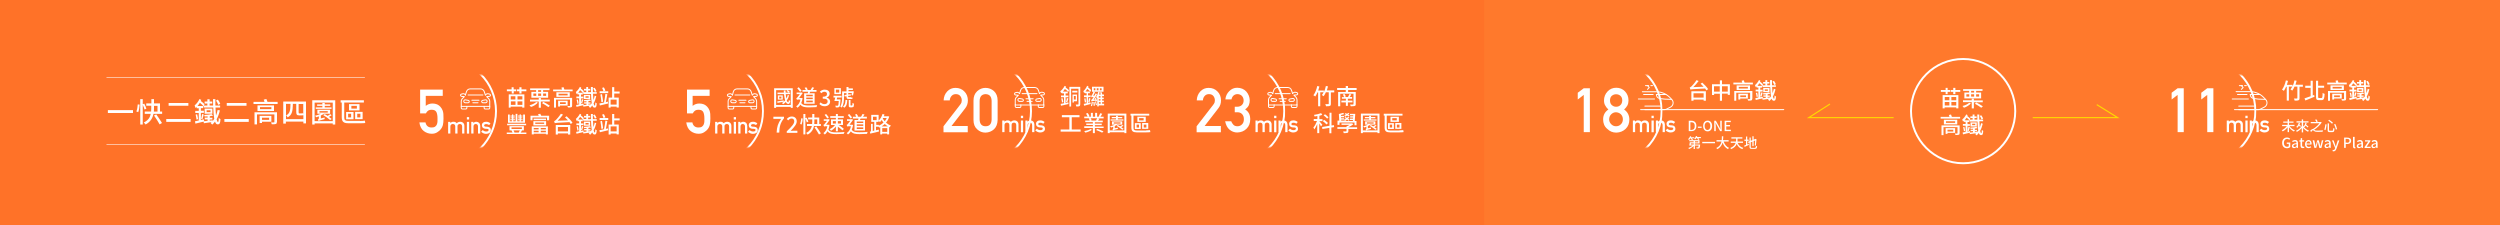 <svg enable-background="new 0 0 2000 180" viewBox="0 0 2000 180" xmlns="http://www.w3.org/2000/svg" xmlns:xlink="http://www.w3.org/1999/xlink"><filter id="a" filterUnits="userSpaceOnUse" height="85" width="85" x="312.7" y="46.4"><feFlood flood-color="#fff" result="back"/><feBlend in="SourceGraphic" in2="back" mode="normal"/></filter><mask id="b" height="85" maskUnits="userSpaceOnUse" width="85" x="312.7" y="46.4"><g filter="url(#a)"><path d="m381.5 60h26.9v57.8h-26.9z"/></g></mask><filter id="c" filterUnits="userSpaceOnUse" height="85" width="85" x="526.2" y="46.4"><feFlood flood-color="#fff" result="back"/><feBlend in="SourceGraphic" in2="back" mode="normal"/></filter><mask id="d" height="85" maskUnits="userSpaceOnUse" width="85" x="526.2" y="46.4"><g filter="url(#c)"><path d="m595.1 60h26.9v57.8h-26.9z"/></g></mask><filter id="e" filterUnits="userSpaceOnUse" height="85" width="85" x="740.7" y="46.4"><feFlood flood-color="#fff" result="back"/><feBlend in="SourceGraphic" in2="back" mode="normal"/></filter><mask id="f" height="85" maskUnits="userSpaceOnUse" width="85" x="740.7" y="46.4"><g filter="url(#e)"><path d="m809.5 60h26.9v57.8h-26.9z"/></g></mask><filter id="g" filterUnits="userSpaceOnUse" height="85" width="85" x="943.2" y="46.4"><feFlood flood-color="#fff" result="back"/><feBlend in="SourceGraphic" in2="back" mode="normal"/></filter><mask id="h" height="85" maskUnits="userSpaceOnUse" width="85" x="943.2" y="46.4"><g filter="url(#g)"><path d="m1012.1 60h26.9v57.8h-26.9z"/></g></mask><filter id="i" filterUnits="userSpaceOnUse" height="85" width="85" x="1245.1" y="46.4"><feFlood flood-color="#fff" result="back"/><feBlend in="SourceGraphic" in2="back" mode="normal"/></filter><mask id="j" height="85" maskUnits="userSpaceOnUse" width="85" x="1245.1" y="46.4"><g filter="url(#i)"><path d="m1314 60h26.9v57.8h-26.9z"/></g></mask><filter id="k" filterUnits="userSpaceOnUse" height="85" width="85" x="1720.2" y="46.4"><feFlood flood-color="#fff" result="back"/><feBlend in="SourceGraphic" in2="back" mode="normal"/></filter><mask id="l" height="85" maskUnits="userSpaceOnUse" width="85" x="1720.2" y="46.4"><g filter="url(#k)"><path d="m1789 60h26.9v57.8h-26.9z"/></g></mask><path d="m0 0h2000v180h-2000z" fill="#ff792c"/><path d="m0 0h1187.3v180h-1187.3z" fill="#ff6120" opacity=".3"/><circle cx="355.1" cy="88.9" fill="none" mask="url(#b)" r="41.7" stroke="#fff" stroke-miterlimit="10" stroke-width="1.579"/><path d="m336.1 71.7h18.1v5h-13.6v8c1.6-1.3 3.4-1.9 5.5-1.9 1.3 0 2.5.3 3.6.7 1 .5 1.9 1.1 2.5 1.8.9 1 1.6 2.1 2 3.3.2.7.4 1.5.5 2.5s.1 2.3.1 3.7c0 2.3-.2 4-.5 5.3-.3 1.2-.9 2.3-1.6 3.2s-1.6 1.7-2.9 2.5c-1.2.8-2.7 1.2-4.4 1.2-2.3 0-4.4-.7-6.3-2.1s-3.2-3.8-3.6-7h4.9c.5 2.7 2.2 4.1 4.9 4.1 1.2 0 2.1-.2 2.8-.7s1.1-1.1 1.4-1.8c.3-.8.5-1.6.5-2.5s0-1.7 0-2.5c0-2-.3-3.6-.9-4.9-.3-.6-.9-1.1-1.5-1.4-.7-.3-1.5-.4-2.5-.4-.9 0-1.7.2-2.4.6s-1.4 1.2-2 2.3h-4.6z" fill="#fff"/><path d="m358.5 97.5h1.8v1c.6-.7 1.4-1.1 2.4-1.1.6 0 1.2.1 1.6.3s.7.5 1.1.9c.7-.8 1.7-1.2 3-1.2.8 0 1.5.3 2.1.8.6.6 1 1.4 1 2.4v6.2h-1.8v-5.6c0-.7-.2-1.2-.5-1.5s-.8-.5-1.3-.5c-.6 0-1 .2-1.4.5s-.5.8-.5 1.5v5.6h-1.8v-5.6c0-.7-.2-1.2-.5-1.5-.4-.3-.8-.5-1.4-.5s-1 .2-1.4.5-.6.8-.6 1.5v5.6h-1.8z" fill="#fff"/><path d="m373.5 93.7h1.8v1.9h-1.8zm0 3.8h1.8v9.4h-1.8z" fill="#fff"/><path d="m376.9 97.5h1.8v1c.6-.7 1.4-1.1 2.4-1.1.8 0 1.4.3 2.1.8.6.6.9 1.4 1 2.4v6.2h-1.8v-5.6c0-.7-.2-1.2-.5-1.5s-.8-.5-1.3-.5-1 .2-1.3.5-.5.8-.5 1.5v5.6h-1.8v-9.3z" fill="#fff"/><path d="m386.2 104c.7.8 1.7 1.2 2.9 1.2.5 0 1-.1 1.3-.3s.5-.5.5-.9c0-.3-.1-.6-.3-.7s-.5-.2-.8-.2l-1.6-.1c-.8-.1-1.4-.3-1.9-.8-.5-.4-.7-1.1-.8-1.9 0-1 .3-1.7 1-2.2.6-.5 1.4-.7 2.4-.7.4 0 .8 0 1.1.1s.6.1.9.3c.6.2 1.1.6 1.5.9l-1.1 1.4c-.4-.3-.7-.5-1.1-.6-.4-.2-.8-.2-1.3-.2-.6 0-1 .1-1.2.3s-.4.5-.4.8c0 .2.1.4.3.6s.5.3.9.3l1.5.1c.9.1 1.6.4 2.1.9.4.5.6 1.1.6 1.9 0 .9-.4 1.6-1.1 2.1s-1.6.8-2.7.8c-1.5 0-2.8-.6-4-1.7z" fill="#fff"/><path d="m409.3 73h-3.8v-1.5h3.8v-1.7h1.6v1.7h2.1v1.5h-2v1.8h-1.6v-1.8zm-2.3 2.5h12.5v10.6h-1.7v-.8h-9.3v.8h-1.5zm1.6 1.5v2.6h3.7v-2.6zm3.8 6.9v-2.8h-3.7v2.8zm8.7-12.4v1.5h-3.9v1.8h-1.7v-1.8h-1.9v-1.5h1.9v-1.7h1.7v1.7zm-3.2 5.5h-3.9v2.6h3.9zm0 6.9v-2.8h-3.9v2.8z" fill="#fff"/><path d="m430.3 82.1c-1.3 1.5-3.5 2.9-5.6 3.5-.2-.4-.7-1.1-1.1-1.4 2-.5 4.2-1.5 5.4-2.6zm2.4-.9v5h-1.7v-5h-7v-1.5h7v-1.3h1.7v1.3h7.1v1.5zm-3.7-9.1h-4.9v-1.4h15.5v1.4h-5.1v1.4h4v4.7h-13.4v-4.7h3.8v-1.4zm-2.3 4.6h2.3v-1.9h-2.3zm6.2-4.6h-2.4v1.4h2.4zm-2.4 4.6h2.4v-1.9h-2.4zm4.2 4.8c1.7.9 4 2.2 5.2 3.1l-1.2 1.1c-1.1-.9-3.4-2.3-5.1-3.2zm-.2-6.7v1.9h2.4v-1.9z" fill="#fff"/><path d="m458.1 71.6v1.4h-15.6v-1.4h7.1c-.2-.5-.3-1-.5-1.5l1.7-.4c.2.6.5 1.3.7 1.9zm-.4 12.9c0 .8-.2 1.1-.7 1.3-.6.2-1.4.2-2.6.2-.1-.4-.3-.9-.5-1.2h1.8c.2 0 .3-.1.3-.3v-4.8h-11.2v6.4h-1.6v-7.8h14.5zm-1.9-10.7v3.7h-10.7v-3.7zm-7.8 10.6v.8h-1.5v-4.6h7.6v3.8zm6.1-9.4h-7.3v1.3h7.3zm-6.1 6.8v1.4h4.6v-1.4z" fill="#fff"/><path d="m477 77c-.5 2.1-1.2 4.1-2.1 5.7.2 1.2.6 1.8.9 1.8s.4-.6.5-2.6c.3.3.8.7 1.1.8-.2 2.9-.6 3.4-1.8 3.4-.8 0-1.4-.6-1.8-1.7-.5.7-1.1 1.4-1.7 1.9-.2-.3-.8-.8-1.1-1.1.2-.2.5-.4.7-.6-1.8.3-3.6.5-5 .7l-.2-1.1c-1.9.5-3.8 1-5.3 1.3l-.3-1.5c.7-.1 1.5-.3 2.4-.5v-4.9h-2.2v-1.4h2.2v-1.7h-1.3v-.9c-.2.3-.5.5-.7.7-.1-.4-.4-1.3-.6-1.7 1.2-1 2.4-2.5 3.2-4.1l1.1.6c-.1.2-.2.5-.3.7.9.7 1.9 1.5 2.4 2.1l-.4.8h2.3v-1.3h-1.8v-1.3h1.8v-1.5h1.5v1.5h1.7v1.3h-1.7v1.3h2.3c0-1.3-.1-2.7-.1-4.1h1.6v4.1h3.1v1.3h-3c.1 2.1.2 3.7.3 5.1.4-1.1.8-2.3 1.1-3.6zm-14.7 2.6c.3 1 .5 2.3.6 3.2l-1 .3c-.1-.9-.3-2.2-.6-3.2zm10 4.4c.4-.5.7-.9 1.1-1.5-.3-1.8-.5-4.3-.6-7.3h-6.2v-1l-.1.2c-.6-.7-1.5-1.6-2.4-2.3-.5.8-1 1.5-1.5 2.1h3.6v1.4h-1.4v1.7h1.9v1.4h-1.9v4.6l2-.4.1 1.2c.7-.1 1.4-.2 2.3-.3v-.9h-1.9v-1.1h1.9v-.8c-.7.1-1.3.1-1.9.1 0-.3-.2-.7-.3-1 1.7-.1 3.7-.3 4.9-.6l1 1c-.6.1-1.4.3-2.2.4v1h1.7v1.1h-1.7v.7l1.9-.3zm-7.5-1.5c.2-.9.5-2.2.7-3.1l1.1.3c-.3 1.1-.6 2.3-.9 3.1zm2.3-6.6h5v3.3h-5zm1.3 2.3h2.5v-1.2h-2.5zm7.5-4.7c-.2-.7-.8-1.9-1.4-2.8l1.2-.5c.6.8 1.3 2 1.5 2.7z" fill="#fff"/><path d="m486.3 81.3.2 1.5c-2.3.6-4.8 1.2-6.6 1.6l-.4-1.6c1-.2 2.3-.5 3.7-.8.4-1.8.9-4.8 1.1-6.9l1.6.3c-.3 2-.8 4.6-1.2 6.3zm-6.6-8.3h6.9v1.5h-6.9zm1.9 2.3c.4 2 .7 4.4.9 6.1l-1.4.3c-.1-1.7-.4-4.2-.8-6.1zm1.2-2.3c-.2-.7-.7-1.8-1.1-2.7l1.4-.4c.5.8 1 1.9 1.2 2.6zm8.6 1.8v3.3h3.6v7.9h-1.7v-.7h-4.8v.8h-1.6v-8h2.8v-8.4h1.7v3.5h4.3v1.6zm1.9 4.9h-4.8v4h4.8z" fill="#fff"/><path d="m421.1 106v1.2h-15.7v-1.2h4.6c-.2-.5-.5-1.1-.8-1.6l.3-.1h-1.9v-3.4h11.5v3.4h-1.8l.3.1c-.3.6-.7 1.1-1 1.6zm-.2-5.8h-15.2v-1.2h15.2zm-.7-2h-13.8v-6.6h1.4v5.4h1.8v-.8h-1.4v-.8h1.4v-.7h-1.2v-.8h1.2v-.7h-1.3v-.8h1.3v-.9h1v.9h1.3v.8h-1.3v.7h1.2v.8h-1.2v.7h1.4v.8h-1.4v.8h1.9v-5.9h1.4v5.9h1.8v-.8h-1.4v-.8h1.4v-.7h-1.2v-.8h1.2v-.7h-1.3v-.8h1.3v-.9h1v.9h1.3v.8h-1.3v.7h1.2v.8h-1.2v.7h1.4v.8h-1.4v.8h1.8v-5.4h1.5v6.6zm-11 5h8.3v-1.3h-8.3zm1.6 1.1c.3.5.6 1.2.8 1.6l-.3.1h3.9l-.2-.1c.3-.4.7-1.1.9-1.6z" fill="#fff"/><path d="m439.3 92.6v3.6h-1.7v-2.2h-11.6v2.2h-1.6v-3.6h6.6c-.2-.4-.4-.8-.6-1.2l1.8-.4c.3.5.6 1.1.8 1.6zm-13.9 8.5h12.9v6.4h-1.6v-.5h-9.7v.5h-1.6zm1.3-4.2h10.2v3.4h-10.2zm10.1-2v1.2h-9.9v-1.2zm-9.8 7.5v1.1h3.9v-1.1zm0 3.4h3.9v-1.2h-3.9zm1.2-6.7h7.1v-1.1h-7.1zm8.5 3.3h-4.1v1.1h4.1zm0 3.4v-1.2h-4.1v1.2z" fill="#fff"/><path d="m453.3 93c1.7 1.5 3.8 3.7 4.7 5.2l-1.4 1c-.3-.4-.6-.9-1-1.5-9.8.5-11 .6-11.8.8-.1-.3-.4-1.2-.5-1.6.4-.1.9-.4 1.5-1s2.6-2.8 3.9-4.9l1.7.7c-1.3 1.8-2.8 3.5-4.3 4.9l8.3-.3c-.8-.9-1.6-1.7-2.4-2.4zm-8.7 7h11.6v7.6h-1.8v-.9h-8.1v.9h-1.7zm1.7 1.6v3.5h8.1v-3.5z" fill="#fff"/><path d="m477 98.5c-.5 2.1-1.2 4.1-2.1 5.7.2 1.2.6 1.8.9 1.8s.4-.6.5-2.6c.3.3.8.7 1.1.8-.2 2.9-.6 3.4-1.8 3.4-.8 0-1.4-.6-1.8-1.7-.5.7-1.1 1.4-1.7 1.9-.2-.3-.8-.8-1.1-1.1.2-.2.5-.4.7-.6-1.8.3-3.6.5-5 .7l-.2-1.1c-1.9.5-3.8 1-5.3 1.3l-.3-1.5c.7-.1 1.5-.3 2.4-.5v-4.9h-2.2v-1.4h2.2v-1.7h-1.3v-.9c-.2.3-.5.5-.7.7-.1-.4-.4-1.3-.6-1.7 1.2-1 2.4-2.5 3.2-4.1l1.1.6c-.1.2-.2.5-.3.7.9.7 1.9 1.5 2.4 2.1l-.4.8h2.3v-1.2h-1.8v-1.3h1.8v-1.5h1.5v1.5h1.7v1.3h-1.7v1.3h2.3c0-1.3-.1-2.7-.1-4.1h1.6v4.1h3.1v1.3h-3c.1 2.1.2 3.7.3 5.1.4-1.1.8-2.3 1.1-3.6zm-14.7 2.5c.3 1 .5 2.3.6 3.2l-1 .3c-.1-.9-.3-2.2-.6-3.2zm10 4.4c.4-.5.7-.9 1.1-1.5-.3-1.8-.5-4.3-.6-7.3h-6.2v-1l-.1.2c-.6-.7-1.5-1.6-2.4-2.3-.5.8-1 1.5-1.5 2.1h3.6v1.4h-1.4v1.7h1.9v1.4h-1.9v4.6l2-.4.1 1.2c.7-.1 1.4-.2 2.3-.3v-.9h-1.9v-1.1h1.9v-.8c-.7.1-1.3.1-1.9.1 0-.3-.2-.7-.3-1 1.7-.1 3.7-.3 4.9-.6l1 1c-.6.1-1.4.3-2.2.4v1h1.7v1.1h-1.7v.7l1.9-.3zm-7.5-1.5c.2-.9.5-2.2.7-3.1l1.1.3c-.3 1.1-.6 2.3-.9 3.1zm2.3-6.6h5v3.3h-5zm1.3 2.3h2.5v-1.2h-2.5zm7.5-4.7c-.2-.7-.8-1.9-1.4-2.8l1.2-.5c.6.8 1.3 2 1.5 2.7z" fill="#fff"/><path d="m486.3 102.7.2 1.5c-2.3.6-4.8 1.2-6.6 1.6l-.4-1.6c1-.2 2.3-.5 3.7-.8.4-1.8.9-4.8 1.1-6.9l1.6.3c-.3 2-.8 4.6-1.2 6.3zm-6.6-8.3h6.9v1.6h-6.9zm1.9 2.3c.4 2 .7 4.4.9 6.1l-1.4.3c-.1-1.7-.4-4.2-.8-6.1zm1.2-2.3c-.2-.7-.7-1.8-1.1-2.7l1.4-.4c.5.8 1 1.9 1.2 2.6zm8.6 1.9v3.3h3.6v7.9h-1.7v-.7h-4.8v.8h-1.6v-8h2.8v-8.4h1.7v3.5h4.3v1.6zm1.9 4.8h-4.8v4h4.8z" fill="#fff"/><path d="m373.5 85.1v1.2c0 .5-.4.9-.9.9h-2.7c-.5 0-.9-.4-.9-.9v-1.2" style="fill:none;stroke:#fff;stroke-width:.788;stroke-linecap:round;stroke-linejoin:round;stroke-miterlimit:10"/><path d="m383.2 80.2h-5.7" style="fill:none;stroke:#fff;stroke-width:.788;stroke-linecap:round;stroke-linejoin:round;stroke-miterlimit:10"/><path d="m382.4 82.2h-4.1" style="fill:none;stroke:#fff;stroke-width:.788;stroke-linecap:round;stroke-linejoin:round;stroke-miterlimit:10"/><path d="m374.4 82.2h-2.2c-.6 0-1.2-.5-1.2-1.2 0-.7.7-1.3 1.4-1.1l2.2.4c.5.1.8.5.8 1 0 .5-.4.9-1 .9z" style="fill:none;stroke:#fff;stroke-width:.788;stroke-linecap:round;stroke-linejoin:round;stroke-miterlimit:10"/><path d="m387.3 85.1v1.2c0 .5.4.9.9.9h2.7c.5 0 .9-.4.9-.9v-1.2" style="fill:none;stroke:#fff;stroke-width:.788;stroke-linecap:round;stroke-linejoin:round;stroke-miterlimit:10"/><path d="m372.5 76s-.4-.3-.8-.7c-.4-.3-.9-.4-1.4-.3l-1.2.3c-.5.1-.8.7-.6 1.2.1.3.4.5.8.6l2.2.2s-.7.7-1.4 1.4c-.7.6-1.1 1.5-1.1 2.5v3.9h22.8v-3.9c0-.9-.4-1.8-1.1-2.5-.8-.7-1.4-1.4-1.4-1.4l2.2-.2c.3 0 .6-.2.8-.6.2-.5-.1-1-.6-1.2l-1.2-.3c-.5-.1-1 0-1.4.3s-.8.7-.8.7" style="fill:none;stroke:#fff;stroke-width:.788;stroke-linecap:round;stroke-linejoin:round;stroke-miterlimit:10"/><path d="m386.3 82.2h2.2c.6 0 1.2-.5 1.2-1.2 0-.7-.7-1.3-1.4-1.1l-2.2.4c-.5.1-.8.5-.8 1 .1.5.5.9 1 .9z" style="fill:none;stroke:#fff;stroke-width:.788;stroke-linecap:round;stroke-linejoin:round;stroke-miterlimit:10"/><path d="m388.3 76-.9-2.7c-.4-1.3-1.6-2.2-3-2.2h-8.2c-1.4 0-2.6.9-3 2.2l-.9 2.7" style="fill:none;stroke:#fff;stroke-width:.788;stroke-linecap:round;stroke-linejoin:round;stroke-miterlimit:10"/><path d="m374.5 76h11.8" style="fill:none;stroke:#fff;stroke-width:.788;stroke-linecap:round;stroke-linejoin:round;stroke-miterlimit:10"/><circle cx="568.7" cy="88.9" fill="none" mask="url(#d)" r="41.7" stroke="#fff" stroke-miterlimit="10" stroke-width="1.579"/><path d="m549.6 71.7h18.1v5h-13.6v8c1.6-1.3 3.4-1.9 5.5-1.9 1.3 0 2.5.3 3.6.7 1 .5 1.9 1.1 2.5 1.8.9 1 1.6 2.1 2 3.3.2.7.4 1.5.5 2.5s.1 2.3.1 3.7c0 2.3-.2 4-.5 5.3-.3 1.2-.9 2.3-1.6 3.2s-1.6 1.7-2.9 2.5c-1.2.8-2.7 1.2-4.4 1.2-2.3 0-4.4-.7-6.3-2.1s-3.2-3.8-3.6-7h4.9c.5 2.7 2.2 4.1 4.9 4.1 1.2 0 2.1-.2 2.8-.7s1.1-1.1 1.4-1.8c.3-.8.5-1.6.5-2.5s0-1.7 0-2.5c0-2-.3-3.6-.9-4.9-.3-.6-.9-1.1-1.5-1.4-.7-.3-1.5-.4-2.5-.4-.9 0-1.7.2-2.4.6s-1.4 1.2-2 2.3h-4.6z" fill="#fff"/><path d="m572.1 97.5h1.8v1c.6-.7 1.4-1.1 2.4-1.1.7 0 1.2.1 1.6.3s.7.5 1.1.9c.7-.8 1.7-1.2 3-1.2.8 0 1.5.3 2.1.8.6.6 1 1.4 1 2.4v6.2h-1.8v-5.6c0-.7-.2-1.2-.5-1.5s-.8-.5-1.3-.5c-.6 0-1 .2-1.4.5s-.5.8-.5 1.5v5.6h-1.8v-5.6c0-.7-.2-1.2-.5-1.5-.4-.3-.8-.5-1.4-.5s-1 .2-1.4.5-.6.8-.6 1.5v5.6h-1.8z" fill="#fff"/><path d="m587 93.7h1.8v1.9h-1.8zm0 3.8h1.8v9.4h-1.8z" fill="#fff"/><path d="m590.5 97.5h1.8v1c.6-.7 1.4-1.1 2.4-1.1.8 0 1.4.3 2.1.8.6.6.9 1.4 1 2.4v6.2h-1.8v-5.6c0-.7-.2-1.2-.5-1.5s-.8-.5-1.3-.5-1 .2-1.3.5-.5.8-.5 1.5v5.6h-1.8v-9.3z" fill="#fff"/><path d="m599.7 104c.7.8 1.7 1.2 2.9 1.2.5 0 1-.1 1.3-.3s.5-.5.5-.9c0-.3-.1-.6-.3-.7s-.5-.2-.8-.2l-1.6-.1c-.8-.1-1.4-.3-1.9-.8-.5-.4-.7-1.1-.8-1.9 0-1 .3-1.7 1-2.2.6-.5 1.4-.7 2.4-.7.4 0 .8 0 1.1.1s.6.1.9.3c.6.2 1.1.6 1.5.9l-1.1 1.4c-.4-.3-.7-.5-1.1-.6-.4-.2-.8-.2-1.3-.2-.6 0-1 .1-1.2.3s-.4.5-.4.8c0 .2.1.4.3.6s.5.3.9.3l1.5.1c.9.1 1.6.4 2.1.9.4.5.6 1.1.6 1.9 0 .9-.4 1.6-1.1 2.1s-1.6.8-2.7.8c-1.5 0-2.8-.6-4-1.7z" fill="#fff"/><path d="m634.2 70.6v15.7h-1.6v-.8h-11.7v.8h-1.6v-15.7zm-1.6 13.3v-11.8h-11.7v11.9h11.7zm-1.3-7.6c-.4 1.6-1.1 3-1.9 4.2.3.8.7 1.2 1.2 1.3.2.1.4-.7.5-1.8.3.3.8.6 1.1.8-.3 2-1 2.7-2 2.3-.7-.2-1.2-.7-1.6-1.5-.6.7-1.3 1.3-2.1 1.8-.2-.3-.7-.8-.9-1 .5-.3.9-.6 1.4-1-1.7.3-3.6.6-5 .9l-.2-1.2c1.3-.2 3.2-.5 5.2-.8v1.1c.4-.3.7-.7 1.1-1.1-.4-1.4-.7-3.1-.9-5h-5.2v-1.2h5.1c0-.6-.1-1.1-.1-1.7h1.4c0 .6.1 1.2.1 1.7h2.5c-.4-.4-1.1-.9-1.8-1.2l.8-.8c.6.3 1.4.8 1.8 1.2l-.8.8h1.1v1.2h-3.5c.1 1.3.3 2.5.5 3.5.5-.9.8-1.8 1.1-2.8zm-5.1 0v3.4h-3.9v-3.4zm-1.1 1h-1.7v1.5h1.7z" fill="#fff"/><path d="m642.1 78.5c-.3 1.5-.6 2.8-1.1 3.9 1.1 1.7 3.2 2 6.2 2 1.9 0 4.6-.1 6.5-.3-.2.4-.4 1.1-.5 1.6-1.7.1-4 .2-6 .2-3.4 0-5.5-.4-6.9-2.2-.7 1.1-1.4 1.9-2.3 2.5-.2-.3-.7-.9-1.1-1.1 1.7-1 2.9-2.9 3.5-5.5h-1.7c-.4 0-.9.1-1.1.3-.1-.4-.4-1.1-.6-1.4.3-.1.6-.2.9-.6.4-.4 1.3-1.6 2-2.6h-2.6v-1.3h3.7l.2-.1 1 .5c-.7 1-1.9 2.7-2.9 4h1.7.2zm-2-5.1c-.5-.7-1.5-1.9-2.3-2.8l1.2-.8c.8.9 1.8 2 2.3 2.7zm6.1 1.2c.1-.4.2-.8.3-1.2h-4.5v-1.4h2.7c-.2-.5-.6-1.2-1-1.7l1.3-.5c.5.6 1 1.4 1.2 1.9l-.7.3h3c.4-.7 1-1.6 1.2-2.2l1.6.4c-.4.6-.8 1.2-1.2 1.8h3.1v1.4h-5c-.2.4-.4.8-.6 1.2h4.1v8.4h-8.4v-8.4zm4 1.2h-5.2v1.2h5.2zm0 2.3h-5.2v1.2h5.2zm0 2.4h-5.2v1.3h5.2z" fill="#fff"/><path d="m655.5 83.2 1-1.3c.8.8 1.7 1.4 3.1 1.4 1.5 0 2.5-.8 2.5-2.1 0-1.4-.9-2.3-3.9-2.3v-1.5c2.6 0 3.4-.9 3.4-2.2 0-1.1-.8-1.8-2-1.8-1 0-1.9.5-2.6 1.2l-1.1-1.3c1-.9 2.2-1.6 3.8-1.6 2.4 0 4 1.2 4 3.3 0 1.5-.9 2.5-2.3 3v.1c1.5.4 2.7 1.5 2.7 3.2 0 2.3-2 3.7-4.4 3.7-2-0-3.3-.8-4.2-1.8z" fill="#fff"/><path d="m672.4 79.5v.6c-.2 3.4-.4 4.8-.9 5.3-.3.3-.6.5-1.1.5-.4.1-1.1.1-1.8 0 0-.4-.2-1-.4-1.4.7.1 1.3.1 1.6.1s.4 0 .6-.2c.3-.3.5-1.2.6-3.6h-3.5c.2-.8.5-1.8.7-2.8h-1.4v-1.4h6.5v1.4h-3.6c-.1.5-.2 1.1-.3 1.5zm.3-4.2h-5.2v-4.8h5.2zm-1.3-3.6h-2.7v2.4h2.7zm9.4 6.3c.3 0 .9 0 1.1-.1 0 .4.1.8.1 1.2-.3.1-.8.1-1.2.1h-2c-1.3 0-1.6-.6-1.6-1.9v-.3l-1.5.2-.2-1.2 1.7-.2v-1.3h-2v3.2c0 2.5-.2 6.1-1.8 8.4-.2-.3-.9-.7-1.2-.9 1.4-2.2 1.5-5.3 1.5-7.6v-4.5h3.5v-3.5h1.6v1.1h3.5v1.3h-3.5v1h3.1l.2-.1 1 .3c-.2 1.1-.5 2.4-.7 3.2l-1.2-.3c.1-.5.2-1.1.3-1.7h-2.9v1.2l2-.2.1 1.1-2.2.2v.4c0 .4.1.6.4.6h1.9zm-3 2c-.1 2.9-.5 5-2.5 6.2-.2-.3-.6-.9-.9-1.1 1.6-1 1.9-2.7 2-5.1zm3.5 4.4c.2 0 .3 0 .4-.1s.2-.2.2-.3c0-.3.1-.9.1-1.7.3.2.8.5 1.2.7 0 .8-.1 1.7-.2 2-.1.4-.3.6-.6.7-.2.1-.6.2-1 .2h-1c-.4 0-.8-.1-1.1-.3-.3-.3-.3-.5-.3-1.4v-4.2h1.4v4c0 .1 0 .2.1.3s.2.1.3.1z" fill="#fff"/><path d="m624.9 95.1h-6.2v-1.7h8.5v1.2c-3 3.8-3.6 6.6-3.8 11.5h-2.1c.2-4.6 1.1-7.5 3.6-11z" fill="#fff"/><path d="m629.5 105c3.7-3.6 5.9-5.9 5.9-7.9 0-1.4-.7-2.3-2.2-2.3-1 0-1.9.7-2.6 1.5l-1.2-1.1c1.1-1.2 2.3-2 4-2 2.4 0 4 1.5 4 3.9 0 2.3-2.1 4.7-4.9 7.6.7-.1 1.5-.1 2.1-.1h3.3v1.7h-8.5v-1.3z" fill="#fff"/><path d="m640.1 99.2c.4-1.2.8-3.2.9-4.6l1.2.2c-.1 1.5-.4 3.5-.9 4.8zm5.3-1.3c-.2-.8-.6-2-1.1-3v12.6h-1.6v-16.3h1.6v3.3l1-.4c.6 1 1.2 2.4 1.4 3.3zm11.3 1.3v1.6h-5.5c-.5 2.5-1.8 5.1-5.1 6.9-.2-.3-.8-1-1.2-1.3 2.9-1.5 4.1-3.5 4.6-5.6h-3.9v-1.6h4.1c.1-.7.1-1.4.1-2v-1.7h-3.3v-1.5h3.3v-2.8h1.7v2.8h3.9v5.2zm-5.2-2c0 .6 0 1.3-.1 2h2.4v-3.7h-2.3zm1.5 3.9c1.2 1.7 2.9 4.1 3.7 5.6l-1.5.9c-.7-1.4-2.4-3.9-3.6-5.7z" fill="#fff"/><path d="m663.6 99.9c-.2 1.4-.5 2.7-.9 3.8 1.1 1.9 3.2 2.2 6.4 2.2 1.9 0 4.6-.1 6.5-.3-.2.4-.5 1.1-.6 1.5-1.7.1-4 .2-6 .2-3.4 0-5.6-.4-7-2.3-.6 1.1-1.3 2-2.2 2.6-.2-.4-.8-.9-1.1-1.1 1.5-1.1 2.7-2.9 3.2-5.5h-1.5c-.4 0-.9.1-1.1.3-.1-.4-.4-1.1-.6-1.4.3-.1.6-.2.9-.6s1.2-1.6 1.9-2.6h-2.5v-1.3h3.5l.2-.1 1.1.5c-.7 1-1.9 2.8-2.9 4h1.6.3zm-1.8-5.1c-.4-.7-1.3-2-2.1-2.9l1.2-.7c.8.9 1.7 2 2.2 2.7zm6.9-.5h-4.5v-1.4h4.5v-1.7h1.6v1.7h4.7v1.4h-4.7v1.2h4.1v4.5h-3.5c1.5.9 3.3 2.2 4.2 3.1l-1.1 1.2c-.8-.8-2.3-2-3.7-2.9v3.6h-1.6v-3.8c-1.1 1.4-2.5 2.6-3.9 3.4-.2-.4-.7-1-1.1-1.3 1.6-.6 3.3-1.9 4.3-3.3h-3.2v-4.5h3.9zm-2.4 4.5h2.4v-1.9h-2.4zm4-1.9v1.9h2.5v-1.9z" fill="#fff"/><path d="m682.5 99.9c-.3 1.5-.6 2.8-1.1 3.9 1.1 1.7 3.2 2 6.2 2 1.9 0 4.6-.1 6.5-.3-.2.4-.4 1.1-.5 1.6-1.7.1-4 .2-6 .2-3.4 0-5.5-.4-6.9-2.2-.7 1.1-1.4 1.9-2.3 2.5-.2-.3-.7-.9-1.1-1.1 1.7-1 2.9-2.9 3.5-5.5h-1.8c-.4 0-.9.1-1.1.3-.1-.4-.4-1.1-.6-1.4.3-.1.6-.2.9-.6.4-.4 1.3-1.6 2-2.6h-2.6v-1.3h3.7l.2-.1 1 .5c-.7 1-1.9 2.7-2.9 4h1.7.2zm-2-5.1c-.5-.7-1.5-1.9-2.3-2.8l1.2-.8c.8.9 1.8 2 2.3 2.7zm6 1.2c.1-.4.2-.8.3-1.2h-4.5v-1.4h2.7c-.2-.5-.6-1.2-1-1.7l1.3-.5c.5.6 1 1.4 1.2 1.9l-.7.3h3c.4-.7 1-1.6 1.2-2.2l1.6.4c-.4.6-.8 1.2-1.2 1.8h3.1v1.4h-5c-.2.4-.4.8-.6 1.2h4.1v8.4h-8.4v-8.4zm4.1 1.2h-5.2v1.2h5.2zm0 2.3h-5.2v1.2h5.2zm0 2.4h-5.2v1.3h5.2z" fill="#fff"/><path d="m711.4 93.3c-.6 1.9-1.4 3.4-2.6 4.8 1.1 1 2.4 1.8 3.9 2.3-.3.3-.8 1-1 1.4l-.4-.1v5.8h-1.6v-.6h-4v.6h-1.5v-5.8c-.3.1-.5.3-.8.4-.1-.2-.3-.5-.5-.7h-2.1v2.8l2.2-.5.2 1.5c-2.4.6-5 1.2-7 1.7l-.3-1.6c.3-.1.6-.1.9-.2v-6h1.4v5.7l1.2-.3v-7h-2.4v-5.6h5.9v4.6c1.3-1.3 2.5-3.2 3.1-5.3l1.6.4c-.2.5-.3.9-.5 1.4h3l.3-.1zm-13 2.8h2.9v-2.7h-2.9zm4.6 4.5c1.3-.6 2.6-1.4 3.8-2.5-.6-.7-1-1.4-1.4-2.1-.4.6-.9 1.2-1.4 1.7-.2-.3-.8-.7-1.1-1v.8h-1.9v2.4h2.1v.7zm7.3.5c-.9-.5-1.7-1.2-2.5-1.9-.7.7-1.6 1.4-2.5 1.9zm-.5 4.4v-3h-4v3zm-3.4-11.1-.2.3c.4.8.9 1.5 1.6 2.3.6-.8 1.2-1.7 1.6-2.6z" fill="#fff"/><path d="m587 85.1v1.2c0 .5-.4.9-.9.9h-2.7c-.5 0-.9-.4-.9-.9v-1.2" style="fill:none;stroke:#fff;stroke-width:.788;stroke-linecap:round;stroke-linejoin:round;stroke-miterlimit:10"/><path d="m596.8 80.2h-5.7" style="fill:none;stroke:#fff;stroke-width:.788;stroke-linecap:round;stroke-linejoin:round;stroke-miterlimit:10"/><path d="m596 82.2h-4.1" style="fill:none;stroke:#fff;stroke-width:.788;stroke-linecap:round;stroke-linejoin:round;stroke-miterlimit:10"/><path d="m588 82.2h-2.2c-.6 0-1.2-.5-1.2-1.2 0-.7.7-1.3 1.4-1.1l2.2.4c.5.1.8.5.8 1-.1.5-.5.9-1 .9z" style="fill:none;stroke:#fff;stroke-width:.788;stroke-linecap:round;stroke-linejoin:round;stroke-miterlimit:10"/><path d="m600.8 85.1v1.2c0 .5.4.9.9.9h2.7c.5 0 .9-.4.9-.9v-1.2" style="fill:none;stroke:#fff;stroke-width:.788;stroke-linecap:round;stroke-linejoin:round;stroke-miterlimit:10"/><path d="m586 76s-.4-.3-.8-.7c-.4-.3-.9-.4-1.4-.3l-1.2.3c-.5.1-.8.7-.6 1.2.1.3.4.5.8.6l2.2.2s-.7.7-1.4 1.4c-.7.6-1.1 1.5-1.1 2.5v3.9h22.8v-3.9c0-.9-.4-1.8-1.1-2.5-.8-.7-1.4-1.4-1.4-1.4l2.2-.2c.3 0 .6-.2.8-.6.2-.5-.1-1-.6-1.2l-1.2-.3c-.5-.1-1 0-1.4.3s-.8.7-.8.7" style="fill:none;stroke:#fff;stroke-width:.788;stroke-linecap:round;stroke-linejoin:round;stroke-miterlimit:10"/><path d="m599.9 82.2h2.2c.6 0 1.2-.5 1.2-1.2 0-.7-.7-1.3-1.4-1.1l-2.2.4c-.5.1-.8.5-.8 1-0 .5.4.9 1 .9z" style="fill:none;stroke:#fff;stroke-width:.788;stroke-linecap:round;stroke-linejoin:round;stroke-miterlimit:10"/><path d="m601.8 76-.9-2.7c-.4-1.3-1.6-2.2-3-2.2h-8.2c-1.4 0-2.6.9-3 2.2l-.7 2.7" style="fill:none;stroke:#fff;stroke-width:.788;stroke-linecap:round;stroke-linejoin:round;stroke-miterlimit:10"/><path d="m588 76h11.9" style="fill:none;stroke:#fff;stroke-width:.788;stroke-linecap:round;stroke-linejoin:round;stroke-miterlimit:10"/><circle cx="783.1" cy="88.9" fill="none" mask="url(#f)" r="41.7" stroke="#fff" stroke-miterlimit="10" stroke-width="1.579"/><path d="m754.8 101 13.3-17.2c.5-.7.9-1.3 1.1-1.9.1-.6.2-1.1.2-1.6 0-1.3-.4-2.5-1.2-3.5s-2-1.5-3.5-1.5c-1.3 0-2.5.4-3.3 1.3-.9.9-1.5 2.1-1.6 3.7h-4.9c.1-2.9 1.1-5.3 2.9-7.2s4-2.8 6.6-2.8c2.9 0 5.3 1 7.1 2.9 1.9 1.9 2.8 4.3 2.8 7.2 0 2.3-.7 4.4-2.1 6.2l-11 14.2h13v5h-19.4z" fill="#fff"/><path d="m778.8 80.4c0-3.2 1-5.7 3-7.5 1.9-1.7 4.1-2.6 6.6-2.6 2.6 0 4.9.9 6.8 2.6 1.9 1.8 2.9 4.3 2.9 7.5v15.5c-.1 3.2-1 5.7-2.9 7.5-1.9 1.7-4.1 2.6-6.8 2.7-2.6 0-4.8-.9-6.6-2.6-2-1.7-3-4.2-3-7.5zm14.5.3c-.1-3.5-1.7-5.3-4.8-5.4-3.1.1-4.7 1.9-4.8 5.4v14.9c.1 3.6 1.7 5.4 4.8 5.4s4.7-1.8 4.8-5.4z" fill="#fff"/><path d="m801.8 96.4h1.8v1c.6-.7 1.4-1.1 2.4-1.1.7 0 1.2.1 1.6.3s.7.5 1.1.9c.7-.8 1.7-1.2 3-1.2.8 0 1.5.3 2.1.8.6.6 1 1.4 1 2.4v6.2h-1.8v-5.6c0-.7-.2-1.2-.5-1.5s-.8-.5-1.3-.5c-.6 0-1 .2-1.4.5s-.5.8-.5 1.5v5.6h-1.8v-5.6c0-.7-.2-1.2-.5-1.5-.4-.3-.8-.5-1.4-.5s-1 .2-1.4.5-.6.8-.6 1.5v5.6h-1.8z" fill="#fff"/><path d="m816.7 92.6h1.8v1.9h-1.8zm0 3.8h1.8v9.4h-1.8z" fill="#fff"/><path d="m820.2 96.4h1.8v1c.6-.7 1.4-1.1 2.4-1.1.8 0 1.4.3 2.1.8.6.6.9 1.4 1 2.4v6.2h-1.8v-5.6c0-.7-.2-1.2-.5-1.5s-.8-.5-1.3-.5-1 .2-1.3.5-.5.8-.5 1.5v5.6h-1.8v-9.3z" fill="#fff"/><path d="m829.5 102.9c.7.8 1.7 1.2 2.9 1.2.5 0 1-.1 1.3-.3s.5-.5.5-.9c0-.3-.1-.6-.3-.7s-.5-.2-.8-.2l-1.6-.1c-.8-.1-1.4-.3-1.9-.8-.5-.4-.7-1.1-.8-1.9 0-1 .3-1.7 1-2.2.6-.5 1.4-.7 2.4-.7.4 0 .8 0 1.1.1s.6.1.9.3c.6.2 1.1.6 1.5.9l-1.1 1.4c-.4-.3-.7-.5-1.1-.6-.4-.2-.8-.2-1.3-.2-.6 0-1 .1-1.2.3s-.4.5-.4.8c0 .2.1.4.3.6s.5.3.9.3l1.5.1c.9.1 1.6.4 2.1.9.4.5.6 1.1.6 1.9 0 .9-.4 1.6-1.1 2.1s-1.6.8-2.7.8c-1.5 0-2.8-.6-4-1.7z" fill="#fff"/><path d="m854.6 73.5c-.6-.7-1.7-1.6-2.7-2.3-.5.7-1 1.5-1.6 2.1h3.9v1.4h-1.7v1.7h2.2v1.4h-2.2v4.6c.7-.1 1.5-.3 2.2-.5l.1 1.3c-2.1.5-4.3 1-6 1.4l-.3-1.5c.7-.1 1.6-.3 2.7-.5v-4.8h-2.4v-1.4h2.4v-1.7h-1.5v-.7c-.3.3-.6.5-.8.7-.1-.4-.4-1.3-.7-1.7 1.3-1 2.7-2.6 3.5-4.3l1.2.6c-.1.2-.2.5-.4.7 1.1.7 2.1 1.5 2.7 2.2zm-4.6 5c.3 1 .6 2.3.7 3.2l-1.1.3c-.1-.9-.3-2.2-.6-3.2zm2.8 3c.3-.9.6-2.2.7-3.1l1.2.4c-.3 1.1-.7 2.3-.9 3.1zm11.4 1.9c0 .8-.2 1.3-.7 1.5-.5.3-1.3.3-2.5.3 0-.4-.3-1.1-.4-1.6.8.1 1.6 0 1.9 0 .2 0 .3-.1.3-.4v-12.2h-5.9v14.2h-1.4v-15.7h8.7zm-2.3-9.4h-4.1v-1.4h4.1zm-2.8 7v1h-1.1v-6.4h3.6v5.4zm0-4.2v2.8h1.5v-2.8z" fill="#fff"/><path d="m870.5 76.3h2v1.4h-2v4.6l1.9-.4.1 1.3c-1.8.5-3.8 1-5.2 1.4l-.3-1.5c.6-.1 1.4-.3 2.3-.5v-4.9h-2.1v-1.4h2.1v-1.7h-1.3v-.8c-.2.3-.5.5-.7.8-.1-.4-.4-1.3-.6-1.7 1.1-1 2.3-2.6 3-4.3l1.1.6c-.1.2-.2.5-.3.7.9.7 1.9 1.6 2.4 2.2l-.6 1.4c-.6-.7-1.5-1.6-2.5-2.4-.4.8-.9 1.5-1.4 2.1h3.5v1.4h-1.5v1.7zm-2.2 2.2c.3 1 .5 2.3.6 3.2l-1 .4c-.1-.9-.3-2.2-.5-3.2zm2.4 3c.2-.9.5-2.2.6-3.1l1.1.4c-.3 1.1-.6 2.3-.8 3.1zm3.6.2c-.2 1.1-.4 2.5-.7 3.3-.2-.1-.7-.2-.9-.3.3-.9.5-2.1.7-3.3zm2.2-.5c0-.2-.1-.4-.2-.7-2.4.4-2.8.5-3.1.6-.1-.2-.2-.8-.3-1.1.3-.1.6-.4 1-.9.2-.2.6-.8 1-1.5-1.1.1-1.4.2-1.7.3-.1-.2-.2-.8-.3-1.1.2-.1.4-.3.6-.6s.9-1.6 1.3-2.9l1.2.5c-.4 1-1 2-1.5 2.8l1.1-.1c.3-.6.6-1.2.9-1.8l1.1.6c-.7 1.5-1.7 3.1-2.7 4.4l1.4-.2c-.1-.4-.2-.8-.4-1.1l.9-.2c.3.9.7 2 .9 2.7zm6.3-7.8h-9.2v-4h9.2zm-7.2 8.1c.2.9.3 2.2.3 3l-1 .2c0-.8-.1-2.1-.3-3zm.7-10.9h-1.3v1.6h1.3zm.5 10.6c.3.9.6 2 .8 2.7l-.9.3c-.1-.7-.4-1.9-.7-2.7zm6.4 3.1h-4.2v.8h-1.2v-6.7l-.1.1c-.2-.2-.6-.7-.9-.9.8-1.1 1.4-2.6 1.8-4.1l1.2.3c-.2.6-.4 1.2-.6 1.8h1.4c-.1-.5-.4-1.2-.5-1.7l1.1-.3c.3.7.5 1.5.7 2h1.3v1.3h-1.5v1.2h1.3v1.2h-1.3v1.2h1.4v1.2h-1.4v1.3h1.6v1.3zm-4.4-13.7h-1.4v1.6h1.4zm1.6 6.3h-1.4v1.2h1.4zm0 2.4h-1.4v1.2h1.4zm-1.3 3.7h1.4v-1.3h-1.4zm2.2-12.4h-1.4v1.6h1.4z" fill="#fff"/><path d="m864.5 103.6v1.7h-16v-1.7h7v-9.8h-6v-1.7h14.1v1.7h-6.2v9.8z" fill="#fff"/><path d="m873.6 103.8c-1.2 1-3.5 1.9-5.3 2.3-.2-.4-.7-.9-1-1.2 1.8-.3 4-.9 5.1-1.7zm9.3-2.8v1.4h-7v4.1h-1.6v-4.1h-6.9v-1.4h6.9v-1h-5.3v-1.2h5.3v-1.1h-6.1v-1.3h3.6c-.2-.4-.5-1.1-.8-1.5l1-.3h-4.6v-1.3h2.7c-.3-.7-.8-1.7-1.3-2.4l1.4-.5c.6.8 1.2 1.9 1.4 2.6l-.9.4h2v-3.1h1.6v3.1h1.8v-3.1h1.6v3.1h1.9l-.7-.2c.4-.7 1-1.8 1.2-2.6l1.7.4c-.5.9-1 1.8-1.5 2.4h2.6v1.3h-4.7l1.4.4c-.4.5-.8 1-1.2 1.4h3.8v1.3h-6.3v1.1h5.5v1.2h-5.5v1.1h7zm-10.4-6.4c.4.5.7 1.2.8 1.6l-.8.2h4.9l-.6-.2c.3-.4.7-1.1 1-1.6zm5.4 8.5c1.6.6 3.7 1.4 4.9 2l-1.1 1c-1.1-.6-3.3-1.5-4.9-2.1z" fill="#fff"/><path d="m901.1 90.9v15.6h-1.6v-.7h-11.7v.7h-1.6v-15.6zm-1.6 13.5v-12h-11.7v11.9h11.7zm-5.2-2.3v1c-3.2.9-3.7 1-3.9 1.2-.1-.3-.3-.7-.4-.9.3-.1.6-.3.6-1v-1c-.6.2-1.1.4-1.7.6-.1-.2-.6-.7-.8-1 1.3-.3 2.7-.7 3.8-1.3h-2.3v-2.6h8.2v2.6h-4.1c-.5.4-1.2.8-1.9 1.1v1.8zm4.4-5.6h-10.2v-1h4.3v-.9h-3.4v-1h3.4v-.9h1.5v.9h3.5v1h-3.5v.9h4.4zm-7.7 2.4h5.4v-1h-5.4zm7.8 1.7c-.6.4-1.2.8-1.8 1.1.7.5 1.4 1 1.9 1.4l-1.1.7c-1-.9-3-2.3-4.6-3.2l1-.6c.6.3 1.2.7 1.9 1.1.6-.4 1.2-.8 1.7-1.1z" fill="#fff"/><path d="m916.9 104.3c1 0 2.4-.1 3.1-.2.1.4.2 1.2.3 1.6-.6.1-2 .2-3.4.2h-7.5c-2.9 0-4.3-.9-4.3-3.8v-9.6h-.7v-1.5h15v1.5h-12.6v9.8c0 1.5.6 2.1 2.5 2.1h7.6zm-9-5.8h4.7v4.7h-4.7zm1.4 3.5h1.9v-2.3h-1.9zm7.3-4.5h-6.7v-4.1h6.7zm-1.7-3h-3.6v1.8h3.6zm3.7 8.6h-4.9v-4.7h4.9zm-1.5-3.4h-2.1v2.3h2.1z" fill="#fff"/><path d="m816.7 83.9v1.2c0 .5-.4.9-.9.9h-2.7c-.5 0-.9-.4-.9-.9v-1.2" style="fill:none;stroke:#fff;stroke-width:.788;stroke-linecap:round;stroke-linejoin:round;stroke-miterlimit:10"/><path d="m826.5 79h-5.7" style="fill:none;stroke:#fff;stroke-width:.788;stroke-linecap:round;stroke-linejoin:round;stroke-miterlimit:10"/><path d="m825.7 81.1h-4.1" style="fill:none;stroke:#fff;stroke-width:.788;stroke-linecap:round;stroke-linejoin:round;stroke-miterlimit:10"/><path d="m817.7 81.1h-2.2c-.6 0-1.2-.5-1.2-1.2 0-.7.7-1.3 1.4-1.1l2.2.4c.5.1.8.5.8 1 0 .5-.5.9-1 .9z" style="fill:none;stroke:#fff;stroke-width:.788;stroke-linecap:round;stroke-linejoin:round;stroke-miterlimit:10"/><path d="m830.6 83.9v1.2c0 .5.4.9.9.9h2.7c.5 0 .9-.4.9-.9v-1.2" style="fill:none;stroke:#fff;stroke-width:.788;stroke-linecap:round;stroke-linejoin:round;stroke-miterlimit:10"/><path d="m815.7 74.9s-.4-.3-.8-.7c-.4-.3-.9-.4-1.4-.3l-1.2.3c-.5.1-.8.7-.6 1.2.1.3.4.5.8.6l2.2.2s-.7.7-1.4 1.4c-.7.6-1.1 1.5-1.1 2.5v3.9h22.8v-4c0-.9-.4-1.8-1.1-2.5-.8-.7-1.4-1.4-1.4-1.4l2.2-.2c.3 0 .6-.2.8-.6.2-.5-.1-1-.6-1.2l-1.2-.3c-.5-.1-1 0-1.4.3s-.8.7-.8.7" style="fill:none;stroke:#fff;stroke-width:.788;stroke-linecap:round;stroke-linejoin:round;stroke-miterlimit:10"/><path d="m829.6 81.1h2.2c.6 0 1.2-.5 1.2-1.2 0-.7-.7-1.3-1.4-1.1l-2.2.4c-.5.1-.8.5-.8 1-0 .5.5.9 1 .9z" style="fill:none;stroke:#fff;stroke-width:.788;stroke-linecap:round;stroke-linejoin:round;stroke-miterlimit:10"/><path d="m831.6 74.9-.9-2.7c-.4-1.3-1.6-2.2-3-2.2h-8.2c-1.4 0-2.6.9-3 2.2l-.9 2.7" style="fill:none;stroke:#fff;stroke-width:.788;stroke-linecap:round;stroke-linejoin:round;stroke-miterlimit:10"/><path d="m817.7 74.9h11.9" style="fill:none;stroke:#fff;stroke-width:.788;stroke-linecap:round;stroke-linejoin:round;stroke-miterlimit:10"/><circle cx="985.7" cy="88.9" fill="none" mask="url(#h)" r="41.7" stroke="#fff" stroke-miterlimit="10" stroke-width="1.579"/><path d="m957.3 101 13.3-17.2c.5-.7.9-1.3 1.1-1.9.1-.6.2-1.1.2-1.6 0-1.3-.4-2.5-1.2-3.5s-2-1.5-3.5-1.5c-1.3 0-2.5.4-3.3 1.3-.9.9-1.5 2.1-1.6 3.7h-4.9c.1-2.9 1.1-5.3 2.9-7.2s4-2.8 6.6-2.8c2.9 0 5.3 1 7.1 2.9 1.9 1.9 2.8 4.3 2.8 7.2 0 2.3-.7 4.4-2.1 6.2l-11 14.2h13v5h-19.4z" fill="#fff"/><path d="m987.9 85.4h1.7c1.7 0 3-.5 3.9-1.4s1.4-2.1 1.4-3.6-.5-2.7-1.4-3.7c-.9-.9-2.1-1.4-3.6-1.4-1 0-2 .3-2.9 1s-1.5 1.8-1.8 3.2h-4.9c.2-2.6 1.3-4.8 3.1-6.6s3.9-2.7 6.3-2.7c3.1 0 5.6 1.1 7.4 3.1 1.7 2 2.6 4.3 2.7 6.9 0 1.3-.2 2.7-.7 3.9-.6 1.3-1.6 2.4-3 3.4 1.5 1 2.5 2.1 3.2 3.5.6 1.3.9 2.8.9 4.2 0 3.3-1 5.9-3 7.8-1.9 1.9-4.4 2.9-7.4 3-2.3 0-4.4-.8-6.2-2.3s-2.9-3.8-3.5-6.7h4.9c.4 1.2 1.1 2.1 1.8 2.9.8.8 1.9 1.1 3.2 1.1 1.4 0 2.6-.5 3.6-1.5s1.5-2.3 1.5-4.1-.5-3.2-1.5-4.2-2.2-1.4-3.7-1.4h-2.1v-4.4z" fill="#fff"/><path d="m1004.3 96.4h1.8v1c.6-.7 1.4-1.1 2.4-1.1.7 0 1.2.1 1.6.3s.7.5 1.1.9c.7-.8 1.7-1.2 3-1.2.8 0 1.5.3 2.1.8.6.6 1 1.4 1 2.4v6.2h-1.8v-5.6c0-.7-.2-1.2-.5-1.5s-.8-.5-1.3-.5c-.6 0-1 .2-1.4.5s-.5.8-.5 1.5v5.6h-1.8v-5.6c0-.7-.2-1.2-.5-1.5-.4-.3-.8-.5-1.4-.5s-1 .2-1.3.5c-.4.3-.6.8-.6 1.5v5.6h-1.8v-9.3z" fill="#fff"/><path d="m1019.3 92.6h1.8v1.9h-1.8zm0 3.8h1.8v9.4h-1.8z" fill="#fff"/><path d="m1022.7 96.4h1.8v1c.6-.7 1.4-1.1 2.4-1.1.8 0 1.4.3 2.1.8.6.6.9 1.4 1 2.4v6.2h-1.8v-5.6c0-.7-.2-1.2-.5-1.5s-.8-.5-1.3-.5-1 .2-1.3.5-.5.8-.5 1.5v5.6h-1.8v-9.3z" fill="#fff"/><path d="m1032 102.9c.7.8 1.7 1.2 2.9 1.2.5 0 1-.1 1.3-.3s.5-.5.5-.9c0-.3-.1-.6-.3-.7s-.5-.2-.8-.2l-1.6-.1c-.8-.1-1.4-.3-1.9-.8-.5-.4-.7-1.1-.8-1.9 0-1 .3-1.7 1-2.2.6-.5 1.4-.7 2.4-.7.4 0 .8 0 1.1.1s.6.1.9.3c.6.2 1.1.6 1.5.9l-1.1 1.4c-.4-.3-.7-.5-1.1-.6-.4-.2-.8-.2-1.3-.2-.6 0-1 .1-1.2.3s-.4.5-.4.8c0 .2.1.4.3.6s.5.3.9.3l1.5.1c.9.1 1.6.4 2 .9s.6 1.1.6 1.9c0 .9-.4 1.6-1.1 2.1s-1.6.8-2.7.8c-1.5 0-2.8-.6-4-1.7z" fill="#fff"/><path d="m1067.2 73.9h-2.5v9.1c0 1-.2 1.5-.8 1.7-.6.3-1.7.3-3.1.3-.1-.5-.3-1.2-.6-1.7h2.4c.3 0 .4-.1.4-.4v-9.1h-2.3c-.5 1.2-1.1 2.3-1.8 3.2-.3-.3-1-.8-1.4-1 .5-.6 1-1.4 1.4-2.2h-2.7v11.2h-1.7v-11.1h-.5c-.6 1.2-1.1 2.4-1.8 3.3-.3-.3-1.1-.8-1.5-1 1.4-1.8 2.5-4.6 3.1-7.4l1.7.4c-.3 1.1-.6 2.1-.9 3.2h4.5v1.3c.7-1.4 1.2-3.1 1.6-4.9l1.7.3c-.3 1.1-.6 2.1-.9 3.2h5.9v1.6z" fill="#fff"/><path d="m1078.5 72v1.6h6.1v9.7c0 .9-.2 1.3-.9 1.5-.6.2-1.7.2-3.1.2-.1-.4-.4-1-.6-1.4 1 .1 2.1 0 2.4 0s.4-.1.4-.4v-8.2h-10.6v10h-1.7v-11.4h6.1v-1.6h-6.9v-1.6h6.9v-1.6h1.8v1.6h6.9v1.6zm-.2 9.9v2.8h-1.6v-2.8h-3.6v-1.4h3.6v-1.5h-3.2v-1.3h1.8c-.2-.6-.6-1.4-1-2.1l1.3-.4c.5.6.9 1.4 1.1 2l-1.2.4h2.9c.4-.7.9-1.7 1.2-2.4l1.4.4c-.4.7-.8 1.5-1.2 2h1.9v1.4h-3.4v1.5h3.7v1.4z" fill="#fff"/><path d="m1056.8 101.1c-.2-.5-.9-1.5-1.4-2.4v7.8h-1.6v-7.2c-.7 1.6-1.5 3.1-2.3 4.2-.2-.4-.6-1.1-.8-1.5 1.1-1.2 2.2-3.3 2.9-5.2h-2.6v-1.6h2.9v-2.4c-.8.1-1.5.2-2.2.4-.1-.4-.3-.9-.5-1.3 2-.3 4.3-.8 5.7-1.4l.9 1.4c-.7.3-1.5.5-2.3.7v2.7h2.5v1.6h-2.5v.1c.5.6 2.1 2.4 2.4 2.8zm8.3.9v4.6h-1.6v-4.3l-5.6.9-.2-1.6 5.9-1v-10.4h1.6v10.2l1.9-.3.2 1.6zm-3.9-2.4c-.6-.8-1.9-1.9-3-2.7l1.1-1c1.1.7 2.4 1.8 3.1 2.5zm.5-4.7c-.5-.7-1.7-1.8-2.8-2.6l1.1-.9c1 .7 2.2 1.7 2.8 2.5z" fill="#fff"/><path d="m1085.6 103.2h-6.9v1.7c0 .8-.2 1.2-.8 1.4s-1.6.2-2.9.2c-.1-.4-.3-1-.5-1.4h2.3c.3 0 .4-.1.4-.3v-1.7h-7.3v-1.4h7.3v-.6c.8-.3 1.7-.7 2.4-1.2h-6.4v-1.2h8.1l.4-.1.9.9c-1 .8-2.4 1.6-3.8 2.2v.1h6.9v1.4zm-14-3.3h-1.6v-3.4h1.4l-.3-5.3c1-.2 2.6-.6 3.5-.9l.7 1c-.8.3-1.7.5-2.6.7l.1.7h2.4v1.1h-2.4l.1.8h2.4v1.1c.5-.2 1-.5 1.5-.8-.4-.2-.8-.5-1.2-.6l.8-.7c.4.2.8.4 1.2.7.3-.3.6-.6.8-.9l1.1.4c-.3.4-.6.7-1 1.1.5.3.9.6 1.2.9l-.8.8c-.3-.3-.7-.6-1.2-.9-.5.4-1.1.7-1.6 1.1h6.2c0-.3.1-.5.1-.8h-2.4v-1.1h2.4l.1-.8h-2.4v-1.1h2.5v-.8h-2.6v-1.1h4.2c-.1 1.8-.3 4.1-.4 5.7h1.4v3.4h-1.6v-2.2h-12zm1.3-3.4h3.1c-.2-.2-.6-.6-.8-.8h-2.2zm5.9-3.3c-.3-.3-.7-.6-1.1-.8-.5.4-1 .7-1.5 1-.2-.2-.6-.6-.9-.8.5-.2 1-.5 1.5-.8-.4-.2-.7-.4-1.1-.6l.8-.7c.4.2.8.4 1.2.6.3-.2.6-.5.7-.8l1.1.3c-.3.4-.6.7-.9 1.1.4.3.8.5 1.1.8z" fill="#fff"/><path d="m1103.6 90.9v15.6h-1.6v-.7h-11.7v.7h-1.6v-15.6zm-1.6 13.5v-12h-11.7v11.9h11.7zm-5.2-2.3v1c-3.2.9-3.7 1-3.9 1.2-.1-.3-.2-.7-.4-.9.3-.1.6-.3.6-1v-1c-.6.2-1.1.4-1.7.6-.1-.2-.6-.7-.8-1 1.3-.3 2.7-.7 3.8-1.3h-2.3v-2.6h8.2v2.6h-4.1c-.5.4-1.2.8-1.9 1.1v1.8zm4.4-5.6h-10.2v-1h4.3v-.9h-3.4v-1h3.4v-.9h1.5v.9h3.5v1h-3.5v.9h4.4zm-7.7 2.4h5.4v-1h-5.4zm7.8 1.7c-.6.4-1.2.8-1.8 1.1.7.5 1.4 1 1.9 1.4l-1.1.7c-1-.9-3-2.3-4.6-3.2l1-.6c.6.3 1.2.7 1.9 1.1.6-.4 1.2-.8 1.7-1.1z" fill="#fff"/><path d="m1119.5 104.3c1 0 2.4-.1 3.1-.2.1.4.2 1.2.3 1.6-.6.1-2 .2-3.4.2h-7.5c-2.9 0-4.3-.9-4.3-3.8v-9.6h-.7v-1.5h15v1.5h-12.6v9.8c0 1.5.6 2.1 2.5 2.1h7.6zm-9.1-5.8h4.7v4.7h-4.7zm1.4 3.5h1.9v-2.3h-1.9zm7.3-4.5h-6.7v-4.1h6.7zm-1.7-3h-3.6v1.8h3.6zm3.7 8.6h-4.9v-4.7h4.9zm-1.5-3.4h-2.1v2.3h2.1z" fill="#fff"/><path d="m1019.3 83.9v1.2c0 .5-.4.9-.9.9h-2.7c-.5 0-.9-.4-.9-.9v-1.2" style="fill:none;stroke:#fff;stroke-width:.788;stroke-linecap:round;stroke-linejoin:round;stroke-miterlimit:10"/><path d="m1029 79h-5.7" style="fill:none;stroke:#fff;stroke-width:.788;stroke-linecap:round;stroke-linejoin:round;stroke-miterlimit:10"/><path d="m1028.2 81.1h-4.1" style="fill:none;stroke:#fff;stroke-width:.788;stroke-linecap:round;stroke-linejoin:round;stroke-miterlimit:10"/><path d="m1020.2 81.1h-2.2c-.6 0-1.2-.5-1.2-1.2 0-.7.7-1.3 1.4-1.1l2.2.4c.5.1.8.5.8 1 0 .5-.4.9-1 .9z" style="fill:none;stroke:#fff;stroke-width:.788;stroke-linecap:round;stroke-linejoin:round;stroke-miterlimit:10"/><path d="m1033.1 83.9v1.2c0 .5.4.9.9.9h2.7c.5 0 .9-.4.9-.9v-1.2" style="fill:none;stroke:#fff;stroke-width:.788;stroke-linecap:round;stroke-linejoin:round;stroke-miterlimit:10"/><path d="m1018.3 74.9s-.4-.3-.8-.7c-.4-.3-.9-.4-1.4-.3l-1.2.3c-.5.1-.8.7-.6 1.2.1.3.4.5.8.6l2.2.2s-.7.7-1.4 1.4c-.7.6-1.1 1.5-1.1 2.5v3.9h22.8v-4c0-.9-.4-1.8-1.1-2.5-.8-.7-1.4-1.4-1.4-1.4l2.2-.2c.3 0 .6-.2.8-.6.2-.5-.1-1-.6-1.2l-1.2-.3c-.5-.1-1 0-1.4.3s-.8.7-.8.7" style="fill:none;stroke:#fff;stroke-width:.788;stroke-linecap:round;stroke-linejoin:round;stroke-miterlimit:10"/><path d="m1032.1 81.1h2.2c.6 0 1.2-.5 1.2-1.2 0-.7-.7-1.3-1.4-1.1l-2.2.4c-.5.1-.8.5-.8 1 .1.5.5.9 1 .9z" style="fill:none;stroke:#fff;stroke-width:.788;stroke-linecap:round;stroke-linejoin:round;stroke-miterlimit:10"/><path d="m1034.1 74.9-.9-2.7c-.4-1.3-1.6-2.2-3-2.2h-8.2c-1.4 0-2.6.9-3 2.2l-.9 2.7" style="fill:none;stroke:#fff;stroke-width:.788;stroke-linecap:round;stroke-linejoin:round;stroke-miterlimit:10"/><path d="m1020.2 74.9h11.9" style="fill:none;stroke:#fff;stroke-width:.788;stroke-linecap:round;stroke-linejoin:round;stroke-miterlimit:10"/><path d="m106.4 88.1v2.3h-20.1v-2.3z" fill="#fff"/><path d="m109.1 89.2c.6-1.5 1-3.9 1.1-5.7l1.5.2c-.1 1.8-.5 4.4-1.1 6zm6.5-1.6c-.2-1-.8-2.5-1.4-3.7v15.7h-2v-20.3h2v4.1l1.2-.5c.7 1.3 1.4 3 1.7 4.1zm14.1 1.6v1.9h-6.9c-.6 3.1-2.3 6.3-6.3 8.5-.3-.4-1-1.2-1.5-1.6 3.7-1.8 5.1-4.3 5.6-6.9h-4.8v-1.9h5.1c.1-.8.1-1.7.1-2.5v-2.1h-4v-1.9h4.1v-3.4h2.1v3.4h4.8v6.5zm-6.5-2.4c0 .8 0 1.6-.1 2.5h2.9v-4.6h-2.8zm1.8 4.7c1.5 2.2 3.6 5.1 4.6 6.9l-1.9 1.1c-.9-1.8-2.9-4.8-4.5-7.1z" fill="#fff"/><path d="m152.5 95.2v2.3h-19.5v-2.3zm-1.8-12.8v2.2h-15.8v-2.2z" fill="#fff"/><path d="m175.9 88.3c-.6 2.7-1.5 5.1-2.6 7.1.3 1.5.7 2.2 1.1 2.2.3 0 .6-.8.6-3.3.4.4 1 .8 1.4 1-.2 3.5-.8 4.2-2.2 4.2-1 0-1.7-.7-2.2-2.2-.6.9-1.4 1.7-2.2 2.4-.3-.4-1-1-1.3-1.3.3-.2.6-.5.8-.7-2.2.4-4.4.6-6.2.9l-.2-1.3c-2.3.6-4.8 1.2-6.6 1.6l-.3-1.9c.8-.2 1.9-.4 3-.6v-6h-2.8v-1.7h2.8v-2.1h-1.7v-1.1c-.3.3-.6.6-.9.9-.1-.4-.5-1.6-.7-2.1 1.5-1.2 3-3.1 3.9-5.1l1.4.7c-.1.3-.3.6-.4.9 1.2.8 2.3 1.8 3 2.6l-.5 1h2.8v-1.6h-2.2v-1.6h2.2v-1.8h1.8v1.8h2.1v1.6h-2.1v1.6h2.8c0-1.6-.1-3.3-.1-5.1h1.9v5.1h3.8v1.6h-3.7c.1 2.5.2 4.6.4 6.4.6-1.4 1-2.9 1.3-4.4zm-18.2 3.1c.3 1.2.7 2.9.8 3.9l-1.3.4c-.1-1.1-.4-2.7-.7-4zm12.4 5.5c.5-.6.9-1.2 1.3-1.8-.4-2.2-.7-5.3-.8-9.1h-7.6v-1.3l-.1.3c-.7-.8-1.9-1.9-3-2.8-.6 1-1.2 1.8-1.9 2.6h4.5v1.7h-1.8v2.1h2.4v1.7h-2.4v5.7l2.5-.5.1 1.5c.8-.1 1.8-.2 2.8-.4v-1.1h-2.3v-1.4h2.3v-1c-.8.1-1.6.1-2.4.1 0-.3-.2-.9-.4-1.2 2.1-.1 4.6-.4 6-.7l1.2 1.2c-.8.2-1.7.3-2.7.5v1.2h2.1v1.4h-2.1v.9l2.4-.3zm-9.2-1.8c.3-1.1.6-2.7.8-3.9l1.3.4c-.4 1.3-.7 2.9-1.1 3.9zm2.8-8.2h6.2v4.1h-6.2zm1.6 2.8h3.1v-1.5h-3.1zm9.3-5.8c-.3-.9-1-2.4-1.8-3.5l1.5-.7c.8 1 1.6 2.4 1.9 3.4z" fill="#fff"/><path d="m199 95.2v2.3h-19.5v-2.3zm-1.8-12.8v2.2h-15.8v-2.2z" fill="#fff"/><path d="m222.1 81.5v1.7h-19.3v-1.7h8.8c-.2-.6-.4-1.3-.6-1.8l2.1-.5c.3.7.6 1.6.9 2.3zm-.6 16.1c0 1-.2 1.3-.9 1.6-.7.2-1.7.3-3.2.2-.1-.5-.4-1.1-.6-1.5h2.3c.3 0 .4-.1.4-.4v-6h-13.9v8h-2v-9.7h18v7.8zm-2.3-13.3v4.5h-13.2v-4.5zm-9.6 13.1v1h-1.9v-5.7h9.4v4.7zm7.5-11.7h-9.1v1.6h9.1zm-7.5 8.5v1.7h5.7v-1.7z" fill="#fff"/><path d="m244.8 81.2v17.5h-2.1v-1.4h-14v1.6h-2.1v-17.7zm-2.1 14.1v-3.1c-.3.1-.9.1-1.3.1h-2.2c-1.8 0-2.2-.8-2.2-2.8v-6.4h-2.7c-.1 5.7-.6 8.9-4.2 10.8-.2-.5-.8-1.2-1.2-1.6 3.1-1.5 3.4-4.2 3.5-9.2h-3.6v12.2zm0-12.1h-3.8v6.5c0 .7.1 1 .5 1h1.8c.4 0 1 0 1.3-.1 0 .4.1.7.1 1.1v-8.5z" fill="#fff"/><path d="m268.2 80.2v19.4h-2v-.9h-14.5v.9h-1.9v-19.4zm-2 16.7v-14.8h-14.5v14.8zm-6.5-2.9v1.3c-3.9 1.1-4.5 1.2-4.9 1.5-.1-.4-.3-.9-.5-1.2.3-.1.8-.4.8-1.2v-1.3c-.7.3-1.4.5-2.1.7-.2-.3-.7-.9-1-1.2 1.6-.4 3.3-.9 4.7-1.6h-2.8v-3.2h10.2v3.2h-5c-.7.5-1.5 1-2.4 1.4v2.3zm5.5-6.9h-12.6v-1.2h5.3v-1.2h-4.2v-1.2h4.2v-1.1h1.9v1.1h4.4v1.2h-4.4v1.2h5.4zm-9.6 3h6.6v-1.2h-6.6zm9.7 2.1c-.7.5-1.5 1-2.2 1.3.9.6 1.7 1.2 2.3 1.7l-1.3.8c-1.2-1.1-3.7-2.8-5.6-4l1.3-.7c.7.4 1.5.9 2.3 1.4.8-.4 1.5-1 2.1-1.4z" fill="#fff"/><path d="m288.1 96.8c1.3 0 3-.1 3.8-.3.1.5.2 1.5.3 1.9-.7.2-2.5.2-4.2.2h-9.3c-3.6 0-5.3-1.1-5.3-4.7v-11.9h-.9v-1.8h18.6v1.8h-15.7v12.1c0 1.9.8 2.6 3.1 2.6h9.6zm-11.2-7.2h5.9v5.8h-5.9zm1.6 4.3h2.4v-2.9h-2.4zm9.1-5.6h-8.4v-5h8.4zm-2.1-3.6h-4.4v2.2h4.4zm4.6 10.6h-6v-5.8h6zm-1.8-4.3h-2.5v2.9h2.5z" fill="#fff"/><path d="m85.2 62.1h206.7" fill="none" stroke="#fff" stroke-miterlimit="10" stroke-width=".439"/><path d="m85.2 115.7h206.7" fill="none" stroke="#fff" stroke-miterlimit="10" stroke-width=".439"/><circle cx="1287.6" cy="88.9" fill="none" mask="url(#j)" r="41.7" stroke="#fff" stroke-miterlimit="10" stroke-width="1.579"/><path d="m1267 75.9-4.8 3.7v-5.4l4.8-3.6h4.9v35.1h-4.9z" fill="#fff"/><path d="m1282.5 95.5c0-3.4 1.4-6 4.2-7.9-1-.9-1.9-2-2.5-3.2-.7-1.1-1-2.4-1-4 0-2.9 1-5.3 2.9-7.3 1.8-1.9 4.1-2.9 6.9-2.9 2.9 0 5.2 1 7 2.9s2.8 4.3 2.8 7.3c0 1.5-.3 2.8-.9 4-.7 1.2-1.5 2.2-2.6 3.2 2.7 1.9 4.1 4.5 4.2 7.9 0 3.2-1 5.7-3 7.6s-4.5 2.9-7.4 3c-2.9 0-5.3-1-7.3-3-2.3-1.9-3.3-4.5-3.3-7.6zm4.8-.1c0 1.6.6 2.9 1.7 4s2.3 1.6 3.8 1.6c1.6 0 2.9-.5 3.9-1.6 1.1-1 1.6-2.4 1.6-4s-.6-3-1.6-4c-1.1-1-2.4-1.5-3.9-1.6-1.5 0-2.8.6-3.8 1.6-1.1 1-1.6 2.4-1.7 4zm.7-15c0 1.6.5 2.9 1.5 3.7 1 .9 2.1 1.3 3.4 1.3s2.5-.4 3.4-1.3c1-.9 1.4-2.1 1.5-3.7 0-1.7-.5-2.9-1.5-3.8-1-.8-2.1-1.2-3.4-1.2s-2.4.4-3.4 1.2-1.5 2.1-1.5 3.8z" fill="#fff"/><path d="m1306.2 96.4h1.8v1c.6-.7 1.4-1.1 2.4-1.1.7 0 1.2.1 1.6.3s.7.5 1.1.9c.7-.8 1.7-1.2 3-1.2.8 0 1.5.3 2.1.8.6.6 1 1.4 1 2.4v6.2h-1.8v-5.6c0-.7-.2-1.2-.5-1.5s-.8-.5-1.3-.5c-.6 0-1 .2-1.4.5s-.5.8-.5 1.5v5.6h-1.8v-5.6c0-.7-.2-1.2-.5-1.5-.4-.3-.8-.5-1.4-.5s-1 .2-1.3.5c-.4.3-.6.8-.6 1.5v5.6h-1.8v-9.3z" fill="#fff"/><path d="m1321.2 92.6h1.8v1.9h-1.8zm0 3.8h1.8v9.4h-1.8z" fill="#fff"/><path d="m1324.6 96.4h1.8v1c.6-.7 1.4-1.1 2.4-1.1.8 0 1.4.3 2.1.8.6.6.9 1.4 1 2.4v6.2h-1.8v-5.6c0-.7-.2-1.2-.5-1.5s-.8-.5-1.3-.5-1 .2-1.3.5-.5.8-.5 1.5v5.6h-1.8v-9.3z" fill="#fff"/><path d="m1333.9 102.9c.7.8 1.7 1.2 2.9 1.2.5 0 1-.1 1.3-.3s.5-.5.5-.9c0-.3-.1-.6-.3-.7s-.5-.2-.8-.2l-1.6-.1c-.8-.1-1.4-.3-1.9-.8-.5-.4-.7-1.1-.8-1.9 0-1 .3-1.7 1-2.2.6-.5 1.4-.7 2.4-.7.4 0 .8 0 1.1.1s.6.1.9.3c.6.2 1.1.6 1.5.9l-1.1 1.4c-.4-.3-.7-.5-1.1-.6-.4-.2-.8-.2-1.3-.2-.6 0-1 .1-1.2.3s-.4.5-.4.8c0 .2.1.4.3.6s.5.3.9.3l1.5.1c.9.1 1.6.4 2 .9s.6 1.1.6 1.9c0 .9-.4 1.6-1.1 2.1s-1.6.8-2.7.8c-1.5 0-2.8-.6-4-1.7z" fill="#fff"/><path d="m1361.8 66.1c1.7 1.5 3.8 3.7 4.7 5.2l-1.4 1c-.3-.4-.6-.9-1-1.5-9.8.5-11 .6-11.8.8-.1-.3-.4-1.2-.5-1.6.4-.1.9-.4 1.5-1s2.6-2.8 3.9-4.9l1.7.7c-1.3 1.8-2.8 3.5-4.3 4.9l8.3-.3c-.8-.9-1.6-1.7-2.4-2.4zm-8.7 6.9h11.6v7.6h-1.8v-.9h-8.1v.9h-1.7zm1.7 1.6v3.5h8.1v-3.5z" fill="#fff"/><path d="m1383.9 67.4v8.5h-1.7v-1h-4.6v5.7h-1.7v-5.6h-4.6v1h-1.7v-8.6h6.3v-3.1h1.7v3.1zm-8.1 5.9v-4.3h-4.6v4.3zm6.4 0v-4.3h-4.6v4.3z" fill="#fff"/><path d="m1402.3 66.1v1.4h-15.6v-1.4h7.1c-.2-.5-.3-1-.5-1.5l1.7-.4c.2.6.5 1.3.7 1.9zm-.5 12.9c0 .8-.2 1.1-.7 1.3-.6.2-1.4.2-2.6.2-.1-.4-.3-.9-.5-1.2h1.8c.2 0 .3-.1.3-.3v-4.8h-11.1v6.4h-1.6v-7.8h14.5v6.2zm-1.8-10.7v3.7h-10.7v-3.7zm-7.8 10.5v.8h-1.5v-4.6h7.6v3.8zm6.1-9.3h-7.3v1.3h7.3zm-6.1 6.8v1.4h4.6v-1.4z" fill="#fff"/><path d="m1420.4 71.5c-.5 2.1-1.2 4.1-2.1 5.7.3 1.2.6 1.8.9 1.8s.4-.6.5-2.6c.3.3.8.7 1.1.8-.2 2.9-.6 3.4-1.8 3.4-.8 0-1.4-.6-1.8-1.7-.5.7-1.1 1.4-1.7 1.9-.2-.3-.8-.8-1.1-1.1.2-.2.5-.4.7-.6-1.8.3-3.6.5-5 .7l-.2-1.1c-1.9.5-3.8 1-5.3 1.3l-.3-1.5c.7-.1 1.5-.3 2.4-.5v-4.9h-2.2v-1.4h2.2v-1.7h-1.4v-.9c-.3.3-.5.5-.7.7-.1-.4-.4-1.3-.6-1.7 1.2-1 2.4-2.5 3.2-4.1l1.1.6c-.1.2-.2.5-.3.7.9.7 1.9 1.5 2.4 2.1l-.4.8h2.3v-1.3h-1.8v-1.3h1.8v-1.5h1.5v1.5h1.7v1.3h-1.7v1.3h2.3c0-1.3-.1-2.7-.1-4.1h1.6v4.1h3.1v1.3h-3c.1 2.1.2 3.7.3 5.1.4-1.1.8-2.3 1.1-3.6zm-14.7 2.6c.3 1 .5 2.3.6 3.2l-1 .3c-.1-.9-.3-2.2-.6-3.2zm10 4.4c.4-.5.7-.9 1.1-1.5-.3-1.8-.5-4.3-.6-7.3h-6.2v-1l-.1.2c-.6-.7-1.5-1.6-2.4-2.3-.5.8-1 1.5-1.5 2.1h3.6v1.4h-1.4v1.7h1.9v1.4h-1.9v4.6l2-.4.1 1.2c.7-.1 1.4-.2 2.3-.3v-.9h-1.9v-1.1h1.9v-.8c-.7.1-1.3.1-1.9.1 0-.3-.2-.7-.3-1 1.7-.1 3.7-.3 4.9-.6l1 1c-.6.1-1.4.3-2.2.4v1h1.7v1.1h-1.7v.7l1.9-.3zm-7.4-1.5c.2-.9.5-2.2.7-3.1l1.1.3c-.3 1.1-.6 2.3-.9 3.1zm2.3-6.6h5v3.3h-5zm1.2 2.3h2.5v-1.2h-2.5zm7.6-4.7c-.3-.7-.8-1.9-1.4-2.8l1.2-.5c.6.8 1.3 2 1.5 2.7z" fill="#fff"/><path d="m1351 96.6h2.1c2.5 0 4 1.4 4 4.1s-1.5 4.2-3.9 4.2h-2.2zm2.1 7.3c1.8 0 2.7-1 2.7-3.1s-1-3-2.7-3h-.8v6.2h.8z" fill="#fff"/><path d="m1358.3 101.3h3v1h-3z" fill="#fff"/><path d="m1362.5 100.8c0-2.7 1.5-4.3 3.6-4.3s3.6 1.6 3.6 4.3-1.5 4.3-3.6 4.3c-2.2 0-3.6-1.7-3.6-4.3zm5.8 0c0-1.9-.9-3.1-2.3-3.1s-2.3 1.2-2.3 3.1.9 3.2 2.3 3.2c1.4-.1 2.3-1.3 2.3-3.2z" fill="#fff"/><path d="m1371.4 96.6h1.3l2.7 4.9.9 1.8h.1c-.1-.9-.2-1.9-.2-2.8v-3.9h1.2v8.3h-1.3l-2.7-4.9-.9-1.7h-.1c.1.9.2 1.8.2 2.7v3.9h-1.2z" fill="#fff"/><path d="m1379.7 96.6h4.9v1.1h-3.6v2.3h3v1.1h-3v2.7h3.7v1.1h-5z" fill="#fff"/><path d="m1352.3 110.6c-.3.6-.8 1.1-1.1 1.4-.1-.2-.5-.5-.7-.7.7-.6 1.3-1.5 1.6-2.4l.9.3c-.1.2-.2.4-.3.6h2.7v.8h-1.9c.3.3.7.7.9.9l-.7.6c-.2-.3-.7-.8-1.1-1.1l.4-.3h-.7zm7.8 5v.4c-.1 1.5-.3 2.2-.6 2.5-.2.2-.4.3-.8.3-.3 0-.8 0-1.4 0 0-.3-.1-.7-.3-1 .5.1 1 .1 1.2.1s.3 0 .4-.1.2-.5.3-1.4h-3v2.8h-1v-2.4c-1 1-2.3 1.9-3.6 2.4-.2-.2-.4-.6-.7-.8 1.2-.4 2.6-1.1 3.5-2h-2.7c.2-.7.3-1.8.4-2.6h3.1v-.8h-3.5v-.9h8.2v2.6h-3.7v.9zm-7.4-.9c0 .3-.1.6-.1.9h2.4v-.9zm8-5v.8h-2.2c.4.3.8.6 1 .9l-.7.6c-.2-.3-.7-.8-1.1-1.1l.5-.4h-1.1c-.3.4-.6.8-.9 1-.2-.2-.6-.5-.8-.6.6-.5 1.1-1.3 1.4-2.1l1 .2c-.1.2-.2.4-.2.6h3.1zm-4.7 4.2h2.6v-.9h-2.6z" fill="#fff"/><path d="m1372 113.5v1.1h-10.2v-1.1z" fill="#fff"/><path d="m1378.9 113.2c.8 2.3 2.2 4.2 4.3 5.1-.3.2-.6.7-.8 1-2.1-1-3.5-2.8-4.3-5.2-.6 2-1.8 4-4.3 5.2-.2-.3-.5-.7-.8-.9 2.7-1.2 3.8-3.2 4.2-5.2h-4v-1.1h4.2c.1-1.1.1-2.2.1-3.1h1.1c0 .9 0 2-.2 3.1h4.5v1.1z" fill="#fff"/><path d="m1390.1 114.3c.8 2 2.3 3.4 4.5 4-.2.2-.6.7-.7 1-2.2-.7-3.6-2.1-4.5-4.2-.6 1.6-1.8 3.1-4.5 4.2-.1-.3-.4-.7-.7-.9 2.7-1.1 3.8-2.6 4.3-4.1h-3.9v-1.1h4.2c0-.4.1-.8.1-1.1v-1.2h-3.8v-1.1h8.8v1.1h-3.9v1.2 1.1h4.4v1.1z" fill="#fff"/><path d="m1398.9 115 .2.9c-1.2.6-2.4 1.1-3.4 1.6l-.4-1c.4-.1.9-.3 1.5-.6v-3.2h-1.3v-1h1.3v-2.5h1v2.5h1.1v1h-1.1v2.8zm5.1 3.1c.6 0 .7-.3.8-1.5.2.2.6.3.9.4-.1 1.6-.5 2.1-1.7 2.1h-2.6c-1.4 0-1.8-.3-1.8-1.7v-3.3l-.8.3-.4-.9 1.2-.5v-3h1v2.6l1.3-.5v-3.1h1v2.7l1.5-.6.8.3v.2c-.1 1.6-.3 3.6-.5 4.9l-.9-.2c.2-1 .3-2.5.3-3.9l-1.2.5v4h-1v-3.6l-1.3.5v3.7c0 .6.1.8.8.8h2.6z" fill="#fff"/><path d="m1312.5 87.7h18.9c.6 0 1.2-.1 1.8-.4l3.2-1.6c1.3-.7 2.1-2 2.1-3.4 0-1-.4-2-1.1-2.7l-1.4-1.5c-2.9-3-6.9-4.7-11-4.7h-3.8-7.3" style="fill:none;stroke:#fff;stroke-width:.788;stroke-linecap:round;stroke-linejoin:round;stroke-miterlimit:10"/><path d="m1323.6 79.2h-12.9" style="fill:none;stroke:#fff;stroke-width:.788;stroke-linecap:round;stroke-linejoin:round;stroke-miterlimit:10"/><path d="m1328.5 84.9h-12.6" style="fill:none;stroke:#fff;stroke-width:.788;stroke-linecap:round;stroke-linejoin:round;stroke-miterlimit:10"/><path d="m1322.5 75.6h-7.6" style="fill:none;stroke:#fff;stroke-width:.788;stroke-linecap:round;stroke-linejoin:round;stroke-miterlimit:10"/><path d="m1332.8 75.6h-7.7" style="fill:none;stroke:#fff;stroke-width:.788;stroke-linecap:round;stroke-linejoin:round;stroke-miterlimit:10"/><path d="m1325.1 75.6c0 1.6 1.1 2.9 2.7 3.2 2.1.4 5.3.7 9.5.7" style="fill:none;stroke:#fff;stroke-width:.788;stroke-linecap:round;stroke-linejoin:round;stroke-miterlimit:10"/><path d="m1315.9 87.7h111.1" style="fill:none;stroke:#fff;stroke-width:.788;stroke-linecap:round;stroke-linejoin:round;stroke-miterlimit:10"/><path d="m1316.4 68.5h2.5" style="fill:none;stroke:#fff;stroke-width:.788;stroke-linecap:round;stroke-linejoin:round;stroke-miterlimit:10"/><path d="m1320.7 68.5h1.3" style="fill:none;stroke:#fff;stroke-width:.788;stroke-linecap:round;stroke-linejoin:round;stroke-miterlimit:10"/><path d="m1318 68.5 1.4 1.5-1.4 1.5" style="fill:none;stroke:#fff;stroke-width:.788;stroke-linecap:round;stroke-linejoin:round;stroke-miterlimit:10"/><circle cx="1762.6" cy="88.9" fill="none" mask="url(#l)" r="41.7" stroke="#fff" stroke-miterlimit="10" stroke-width="1.579"/><g fill="#fff"><path d="m1742.1 75.9-4.8 3.7v-5.4l4.8-3.6h4.9v35.1h-4.9z"/><path d="m1765.8 75.9-4.8 3.7v-5.4l4.8-3.6h4.9v35.1h-4.9z"/><path d="m1781.3 96.4h1.8v1c.6-.7 1.4-1.1 2.4-1.1.7 0 1.2.1 1.6.3s.7.5 1.1.9c.7-.8 1.7-1.2 3-1.2.8 0 1.5.3 2.1.8.6.6 1 1.4 1 2.4v6.2h-1.8v-5.6c0-.7-.2-1.2-.5-1.5s-.8-.5-1.3-.5c-.6 0-1 .2-1.4.5s-.5.8-.5 1.5v5.6h-1.8v-5.6c0-.7-.2-1.2-.5-1.5-.4-.3-.8-.5-1.4-.5s-1 .2-1.3.5c-.4.3-.6.8-.6 1.5v5.6h-1.8v-9.3z"/><path d="m1796.3 92.6h1.8v1.9h-1.8zm0 3.8h1.8v9.4h-1.8z"/><path d="m1799.7 96.4h1.8v1c.6-.7 1.4-1.1 2.4-1.1.8 0 1.4.3 2.1.8.6.6.9 1.4 1 2.4v6.2h-1.8v-5.6c0-.7-.2-1.2-.5-1.5s-.8-.5-1.3-.5-1 .2-1.3.5-.5.8-.5 1.5v5.6h-1.8v-9.3z"/><path d="m1809 102.9c.7.8 1.7 1.2 2.9 1.2.5 0 1-.1 1.3-.3s.5-.5.5-.9c0-.3-.1-.6-.3-.7s-.5-.2-.8-.2l-1.6-.1c-.8-.1-1.4-.3-1.9-.8-.5-.4-.7-1.1-.8-1.9 0-1 .3-1.7 1-2.2.6-.5 1.4-.7 2.4-.7.4 0 .8 0 1.1.1s.6.1.9.3c.6.2 1.1.6 1.5.9l-1.1 1.4c-.4-.3-.7-.5-1.1-.6-.4-.2-.8-.2-1.3-.2-.6 0-1 .1-1.2.3s-.4.5-.4.8c0 .2.1.4.3.6s.5.3.9.3l1.5.1c.9.1 1.6.4 2 .9s.6 1.1.6 1.9c0 .9-.4 1.6-1.1 2.1s-1.6.8-2.7.8c-1.5 0-2.8-.6-4-1.7z"/><path d="m1842.1 69.4h-2.5v9.1c0 1-.2 1.5-.8 1.7-.6.3-1.7.3-3.1.3-.1-.5-.3-1.2-.6-1.7h2.4c.3 0 .4-.1.4-.4v-9.1h-2.3c-.5 1.2-1.1 2.3-1.8 3.2-.3-.3-1-.8-1.4-1 .5-.6 1-1.4 1.4-2.2h-2.7v11.2h-1.7v-11.1h-.5c-.6 1.2-1.1 2.4-1.8 3.3-.3-.3-1.1-.8-1.5-1 1.4-1.8 2.5-4.6 3.1-7.4l1.7.4c-.3 1.1-.6 2.1-.9 3.2h4.5v1.3c.7-1.4 1.2-3.1 1.6-4.9l1.7.3c-.3 1.1-.6 2.1-.9 3.2h5.9v1.6z"/><path d="m1851.3 75.9.3 1.5c-2.5 1.1-5.3 2.2-7.3 3l-.7-1.7c1.2-.4 3-1 4.9-1.7v-6.7h-4.3v-1.7h4.3v-4h1.7v11.8zm5.9 2.5c.7 0 .8-.8.9-4.1.4.3 1.1.7 1.6.8-.2 3.7-.6 5-2.4 5h-2.3c-1.7 0-2.2-.6-2.2-2.7v-12.8h1.7v4h4.8v1.6h-4.8v7.1c0 .9.1 1.1.7 1.1z"/><path d="m1877.4 66.1v1.4h-15.6v-1.4h7.1c-.2-.5-.3-1-.5-1.5l1.7-.4c.2.6.5 1.3.7 1.9zm-.5 12.9c0 .8-.2 1.1-.7 1.3-.6.2-1.4.2-2.6.2-.1-.4-.3-.9-.5-1.2h1.8c.2 0 .3-.1.3-.3v-4.8h-11.2v6.4h-1.6v-7.8h14.5zm-1.8-10.7v3.7h-10.7v-3.7zm-7.8 10.5v.8h-1.5v-4.6h7.6v3.8zm6.1-9.3h-7.3v1.3h7.3zm-6.1 6.8v1.4h4.6v-1.4z"/><path d="m1895.5 71.5c-.5 2.1-1.2 4.1-2.1 5.7.3 1.2.6 1.8.9 1.8s.4-.6.5-2.6c.3.3.8.7 1.1.8-.2 2.9-.6 3.4-1.8 3.4-.8 0-1.4-.6-1.8-1.7-.5.7-1.1 1.4-1.7 1.9-.2-.3-.8-.8-1.1-1.1.2-.2.5-.4.7-.6-1.8.3-3.6.5-5 .7l-.2-1.1c-1.9.5-3.8 1-5.3 1.3l-.3-1.5c.7-.1 1.5-.3 2.4-.5v-4.9h-2.2v-1.4h2.2v-1.7h-1.4v-.9c-.3.3-.5.5-.7.7-.1-.4-.4-1.3-.6-1.7 1.2-1 2.4-2.5 3.2-4.1l1.1.6c-.1.2-.2.5-.3.7.9.7 1.9 1.5 2.4 2.1l-.4.8h2.3v-1.3h-1.8v-1.3h1.8v-1.5h1.5v1.5h1.7v1.3h-1.7v1.3h2.3c0-1.3-.1-2.7-.1-4.1h1.6v4.1h3.1v1.3h-3c.1 2.1.2 3.7.3 5.1.4-1.1.8-2.3 1.1-3.6zm-14.7 2.6c.3 1 .5 2.3.6 3.2l-1 .3c-.1-.9-.3-2.2-.6-3.2zm10 4.4c.4-.5.7-.9 1.1-1.5-.3-1.8-.5-4.3-.6-7.3h-6.2v-1l-.1.2c-.6-.7-1.5-1.6-2.4-2.3-.5.8-1 1.5-1.5 2.1h3.6v1.4h-1.4v1.7h1.9v1.4h-1.9v4.6l2-.4.1 1.2c.7-.1 1.4-.2 2.3-.3v-.9h-1.9v-1.1h1.9v-.8c-.7.1-1.3.1-1.9.1 0-.3-.2-.7-.3-1 1.7-.1 3.7-.3 4.9-.6l1 1c-.6.1-1.4.3-2.2.4v1h1.7v1.1h-1.7v.7l1.9-.3zm-7.4-1.5c.2-.9.5-2.2.7-3.1l1.1.3c-.3 1.1-.6 2.3-.9 3.1zm2.3-6.6h5v3.3h-5zm1.2 2.3h2.5v-1.2h-2.5zm7.5-4.7c-.3-.7-.8-1.9-1.4-2.8l1.2-.5c.6.8 1.3 2 1.5 2.7z"/><path d="m1831.7 101c1 1.4 2.6 2.7 4.2 3.3-.2.2-.6.6-.8.9-1.4-.7-2.9-2-3.9-3.4v3.9h-1.1v-3.9c-1.1 1.4-2.5 2.6-3.9 3.3-.2-.3-.5-.7-.8-.9 1.5-.7 3.1-2 4.1-3.3h-3.8v-1h4.4v-1.7h-3.5v-1h3.5v-1.8h1.1v1.8h3.6v1h-3.6v1.7h4.4v1h-3.9z"/><path d="m1846.1 102c-.3-.4-1-.9-1.6-1.5-.3.5-.6.8-.9 1.2-.2-.1-.6-.4-.8-.5 1 1.4 2.7 2.7 4.4 3.3-.3.2-.6.7-.8.9-1.5-.7-2.9-1.8-3.9-3.1v3.6h-1.1v-3.5c-1.1 1.3-2.5 2.4-3.9 3.1-.2-.3-.5-.7-.7-.9 1.8-.7 3.6-2.2 4.6-3.8v-2.8h-4.2v-1h4.2v-1.5h1.1v1.5h4.3v1h-4.3v2.6c.1.2.2.3.3.5.8-.7 1.3-1.7 1.5-2.9l1 .2c-.1.4-.2.9-.4 1.3.7.5 1.5 1.2 1.9 1.6zm-6.1-3.6c-.1.5-.2.9-.4 1.3.5.4.9.8 1.2 1.1l-.7.7c-.2-.3-.6-.6-.9-1-.4.7-.8 1.2-1.4 1.7-.2-.2-.6-.5-.8-.7 1-.7 1.7-1.9 2-3.3z"/><path d="m1851.5 104c.7.5 1.6.5 2.9.5s2.9-.1 4-.2c-.1.3-.3.8-.3 1.1-.8.1-2.6.1-3.7.1-1.4 0-2.3-.1-3-.6-.5-.3-.8-.7-1.1-.7s-.9.7-1.4 1.4l-.8-1c.8-.8 1.6-1.4 2.2-1.4h.1c1.9-1.1 4-3 5.2-4.6h-7v-1h4.6c-.3-.5-.7-1.2-1.1-1.7l.9-.5c.4.6 1 1.3 1.2 1.8l-.7.4h2.9l.2-.1.8.5c-1.4 2.1-3.8 4.4-6.1 5.8z"/><path d="m1861.3 99.6c-.2 1.4-.5 3.3-.9 4.5l-1-.4c.4-1.2.8-2.9.9-4.3zm1.9-1v5.4c0 .5.1.6.7.6h1.9c.6 0 .7-.4.8-2.2.2.2.7.4 1 .5-.1 2.1-.4 2.8-1.7 2.8h-2.1c-1.3 0-1.7-.4-1.7-1.6v-5.4h1.1zm.1-2.8c1 .7 2.4 1.7 3.1 2.4l-.8.8c-.6-.7-2-1.8-3-2.5zm4.9 3.3c.7 1.3 1.2 3 1.5 4.2l-1 .4c-.2-1.1-.8-2.9-1.4-4.2z"/><path d="m1825.7 114.3c0-2.7 1.7-4.3 3.9-4.3 1.2 0 2 .5 2.5 1l-.7.8c-.4-.4-.9-.7-1.7-.7-1.5 0-2.6 1.2-2.6 3.1 0 2 .9 3.2 2.6 3.2.5 0 1-.1 1.3-.4v-1.9h-1.6v-1.1h2.8v3.6c-.6.6-1.5 1-2.6 1-2.3 0-3.9-1.6-3.9-4.3z"/><path d="m1833.5 116.8c0-1.3 1.1-2 3.7-2.3 0-.7-.3-1.4-1.2-1.4-.7 0-1.3.3-1.8.6l-.5-.9c.6-.4 1.5-.8 2.5-.8 1.5 0 2.2 1 2.2 2.6v3.7h-1.1l-.1-.7c-.6.5-1.2.9-2 .9-.9.1-1.7-.6-1.7-1.7zm3.7 0v-1.5c-1.8.2-2.5.7-2.5 1.4 0 .6.4.9 1 .9s1-.3 1.5-.8z"/><path d="m1840.4 116.4v-3.1h-.9v-1l1-.1.1-1.7h1.1v1.7h1.6v1h-1.6v3.1c0 .7.3 1.1.9 1.1.2 0 .5-.1.7-.1l.2 1c-.3.1-.8.2-1.2.2-1.4.1-1.9-.8-1.9-2.1z"/><path d="m1844 115.3c0-2 1.4-3.3 2.8-3.3 1.6 0 2.5 1.2 2.5 2.9 0 .3 0 .5-.1.7h-4c.1 1.2.8 1.9 1.9 1.9.6 0 1-.2 1.5-.5l.4.8c-.6.4-1.3.7-2.1.7-1.6.1-2.9-1.1-2.9-3.2zm4.2-.5c0-1.1-.5-1.7-1.4-1.7-.8 0-1.5.6-1.6 1.7z"/><path d="m1850.1 112.2h1.3l.8 3.3c.1.6.2 1.2.3 1.8.1-.6.3-1.2.4-1.8l.9-3.3h1.2l.9 3.3c.1.6.3 1.2.4 1.8.1-.6.2-1.2.4-1.8l.8-3.3h1.2l-1.6 6.2h-1.6l-.8-3.1c-.1-.6-.3-1.1-.4-1.8h-.1c-.1.6-.2 1.2-.4 1.8l-.8 3h-1.5z"/><path d="m1859.6 116.8c0-1.3 1.1-2 3.7-2.3 0-.7-.3-1.4-1.2-1.4-.7 0-1.3.3-1.8.6l-.5-.9c.6-.4 1.5-.8 2.5-.8 1.5 0 2.3 1 2.3 2.6v3.7h-1.1l-.1-.7c-.6.5-1.2.9-2 .9-1 .1-1.8-.6-1.8-1.7zm3.7 0v-1.5c-1.8.2-2.5.7-2.5 1.4 0 .6.4.9 1 .9s1-.3 1.5-.8z"/><path d="m1866 120.9.2-1c.1 0 .3.1.5.1.7 0 1.1-.5 1.3-1.2l.1-.4-2.5-6.1h1.3l1.1 3.2c.2.6.4 1.2.6 1.7h.1c.2-.6.3-1.2.5-1.7l1-3.2h1.3l-2.3 6.6c-.5 1.3-1.1 2.2-2.4 2.2-.4-.1-.6-.1-.8-.2z"/><path d="m1875.2 110.1h2.5c1.8 0 3.2.6 3.2 2.5 0 1.8-1.3 2.6-3.1 2.6h-1.2v3.1h-1.3v-8.2zm2.4 4.1c1.3 0 2-.5 2-1.6s-.7-1.5-2-1.5h-1.1v3h1.1z"/><path d="m1882.4 117v-7.5h1.3v7.6c0 .3.1.5.3.5h.2l.2 1c-.2.1-.4.1-.7.1-1-.1-1.3-.7-1.3-1.7z"/><path d="m1885.4 116.8c0-1.3 1.1-2 3.7-2.3 0-.7-.3-1.4-1.2-1.4-.7 0-1.3.3-1.8.6l-.5-.9c.6-.4 1.5-.8 2.5-.8 1.5 0 2.3 1 2.3 2.6v3.7h-1.1l-.1-.7c-.6.5-1.2.9-2 .9-1.1.1-1.8-.6-1.8-1.7zm3.7 0v-1.5c-1.8.2-2.5.7-2.5 1.4 0 .6.4.9 1 .9.5-0 1-.3 1.5-.8z"/><path d="m1891.6 117.7 3.1-4.5h-2.7v-1h4.3v.7l-3 4.5h3.2v1h-4.8v-.7z"/><path d="m1897.1 116.8c0-1.3 1.1-2 3.7-2.3 0-.7-.3-1.4-1.2-1.4-.7 0-1.3.3-1.8.6l-.5-.9c.6-.4 1.5-.8 2.5-.8 1.5 0 2.3 1 2.3 2.6v3.7h-1.1l-.1-.7c-.6.5-1.2.9-2 .9-1 .1-1.8-.6-1.8-1.7zm3.7 0v-1.5c-1.8.2-2.5.7-2.5 1.4 0 .6.4.9 1 .9s1-.3 1.5-.8z"/></g><path d="m1787.6 87.7h18.9c.6 0 1.2-.1 1.8-.4l3.2-1.6c1.3-.7 2.1-2 2.1-3.4 0-1-.4-2-1.1-2.7l-1.5-1.6c-2.9-3-6.9-4.7-11-4.7h-3.8-7.3" style="fill:none;stroke:#fff;stroke-width:.788;stroke-linecap:round;stroke-linejoin:round;stroke-miterlimit:10"/><path d="m1798.7 79.2h-12.9" style="fill:none;stroke:#fff;stroke-width:.788;stroke-linecap:round;stroke-linejoin:round;stroke-miterlimit:10"/><path d="m1803.5 84.9h-12.5" style="fill:none;stroke:#fff;stroke-width:.788;stroke-linecap:round;stroke-linejoin:round;stroke-miterlimit:10"/><path d="m1797.6 75.6h-7.6" style="fill:none;stroke:#fff;stroke-width:.788;stroke-linecap:round;stroke-linejoin:round;stroke-miterlimit:10"/><path d="m1807.9 75.6h-7.7" style="fill:none;stroke:#fff;stroke-width:.788;stroke-linecap:round;stroke-linejoin:round;stroke-miterlimit:10"/><path d="m1800.2 75.6c0 1.6 1.1 2.9 2.7 3.2 2.1.4 5.3.7 9.5.7" style="fill:none;stroke:#fff;stroke-width:.788;stroke-linecap:round;stroke-linejoin:round;stroke-miterlimit:10"/><path d="m1791 87.7h111.1" style="fill:none;stroke:#fff;stroke-width:.788;stroke-linecap:round;stroke-linejoin:round;stroke-miterlimit:10"/><path d="m1791.5 68.5h2.5" style="fill:none;stroke:#fff;stroke-width:.788;stroke-linecap:round;stroke-linejoin:round;stroke-miterlimit:10"/><path d="m1795.7 68.5h1.4" style="fill:none;stroke:#fff;stroke-width:.788;stroke-linecap:round;stroke-linejoin:round;stroke-miterlimit:10"/><path d="m1793.1 68.5 1.4 1.5-1.4 1.5" style="fill:none;stroke:#fff;stroke-width:.788;stroke-linecap:round;stroke-linejoin:round;stroke-miterlimit:10"/><path d="m1514.9 94.1h-67.9l17-10.9" fill="none" stroke="#ffd800" stroke-miterlimit="10" stroke-width=".922"/><path d="m1626.2 94.1h67.9l-16.7-10.4" fill="none" stroke="#ffd800" stroke-miterlimit="10" stroke-width=".922"/><circle cx="1570.5" cy="88.9" fill="none" r="41.7" stroke="#fff" stroke-miterlimit="10" stroke-width="1.579"/><path d="m1556.5 73.5h-3.8v-1.5h3.8v-1.7h1.6v1.7h2.1v1.5h-2.1v1.8h-1.6zm-2.3 2.6h12.5v10.6h-1.7v-.8h-9.3v.8h-1.6v-10.6zm1.6 1.5v2.6h3.7v-2.6zm3.7 6.8v-2.8h-3.7v2.8zm8.7-12.4v1.5h-3.9v1.8h-1.7v-1.8h-1.9v-1.5h1.9v-1.7h1.7v1.7zm-3.2 5.6h-3.9v2.6h3.9zm0 6.8v-2.8h-3.9v2.8z" fill="#fff"/><path d="m1576.7 82.7c-1.3 1.5-3.5 2.9-5.6 3.5-.3-.4-.7-1.1-1.1-1.4 2-.5 4.2-1.5 5.4-2.6zm2.4-1v5h-1.7v-5h-7v-1.5h7v-1.2h1.7v1.3h7.1v1.5h-7.1zm-3.7-9h-4.9v-1.4h15.5v1.4h-5.1v1.3h4v4.7h-13.4v-4.7h3.8v-1.3zm-2.3 4.6h2.3v-1.9h-2.3zm6.2-4.6h-2.4v1.3h2.4zm-2.4 4.6h2.4v-1.9h-2.4zm4.2 4.7c1.7.9 4 2.2 5.2 3.1l-1.3 1.1c-1.1-.9-3.4-2.3-5.1-3.2zm-.2-6.6v1.9h2.4v-1.9z" fill="#fff"/><path d="m1568.1 93.5v1.4h-15.6v-1.4h7.1c-.2-.5-.3-1-.5-1.5l1.7-.4c.2.6.5 1.3.7 1.9zm-.4 13c0 .8-.2 1.1-.7 1.3-.6.2-1.4.2-2.6.2-.1-.4-.3-.9-.5-1.2h1.8c.2 0 .3-.1.3-.3v-4.8h-11.2v6.4h-1.6v-7.8h14.5zm-1.9-10.7v3.7h-10.7v-3.7zm-7.8 10.5v.8h-1.5v-4.6h7.6v3.8zm6.1-9.3h-7.3v1.3h7.3zm-6.1 6.8v1.4h4.6v-1.4z" fill="#fff"/><path d="m1586.2 99c-.5 2.1-1.2 4.1-2.1 5.7.3 1.2.6 1.8.9 1.8s.4-.6.5-2.6c.3.3.8.7 1.1.8-.2 2.9-.6 3.4-1.8 3.4-.8 0-1.4-.6-1.8-1.7-.5.7-1.1 1.4-1.7 1.9-.2-.3-.8-.8-1.1-1.1.2-.2.5-.4.7-.6-1.8.3-3.6.5-5 .7l-.2-1.1c-1.9.5-3.8 1-5.3 1.3l-.3-1.5c.7-.1 1.5-.3 2.4-.5v-4.9h-2.2v-1.4h2.2v-1.7h-1.4v-.9c-.3.3-.5.5-.7.7-.1-.4-.4-1.3-.6-1.7 1.2-1 2.4-2.5 3.2-4.1l1.1.6c-.1.2-.2.5-.3.7.9.7 1.9 1.5 2.4 2.1l-.4.8h2.3v-1.3h-1.8v-1.3h1.8v-1.5h1.5v1.5h1.7v1.3h-1.7v1.3h2.3c0-1.3-.1-2.7-.1-4.1h1.6v4.1h3.1v1.3h-3c.1 2.1.2 3.7.3 5.1.4-1.1.8-2.3 1.1-3.6zm-14.7 2.5c.3 1 .5 2.3.6 3.2l-1 .3c-.1-.9-.3-2.2-.6-3.2zm10 4.5c.4-.5.7-.9 1.1-1.5-.3-1.8-.5-4.3-.6-7.3h-6.2v-1l-.1.2c-.6-.7-1.5-1.6-2.4-2.3-.5.8-1 1.5-1.5 2.1h3.6v1.4h-1.4v1.7h1.9v1.4h-1.9v4.6l2-.4.1 1.2c.7-.1 1.4-.2 2.3-.3v-.9h-1.9v-1.1h1.9v-.8c-.7.1-1.3.1-1.9.1 0-.3-.2-.7-.3-1 1.7-.1 3.7-.3 4.9-.6l1 1c-.6.1-1.4.3-2.2.4v1h1.7v1.1h-1.7v.7l1.9-.3zm-7.4-1.5c.2-.9.5-2.2.7-3.1l1.1.3c-.3 1.1-.6 2.3-.9 3.1zm2.3-6.6h5v3.3h-5zm1.3 2.2h2.5v-1.1h-2.5zm7.5-4.6c-.3-.7-.8-1.9-1.4-2.8l1.2-.5c.6.8 1.3 2 1.5 2.7z" fill="#fff"/></svg>